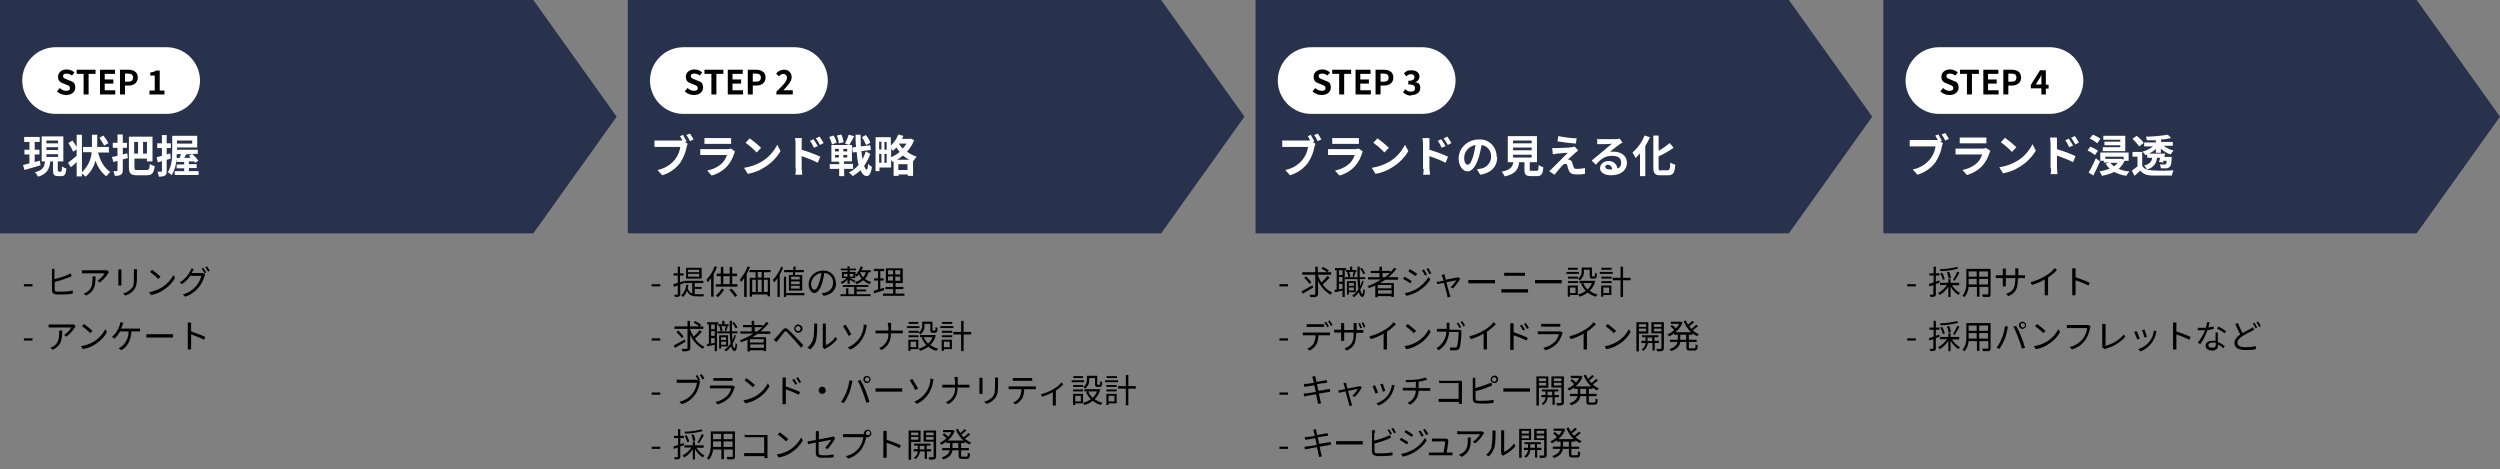 <?xml version="1.0" encoding="UTF-8"?>
<svg id="_レイヤー_1" data-name=" レイヤー 1" xmlns="http://www.w3.org/2000/svg" version="1.1" viewBox="0 0 900 169">
  <rect x="0" y="0" width="900" height="169" fill="#808080" stroke="none"/>
  <defs>
    <style>
      .cls-1 {
        fill: none;
        stroke: #a0a0a0;
        stroke-dasharray: 0 0 0 0 0 0 0 3;
      }

      .cls-2 {
        fill: #000;
      }

      .cls-2, .cls-3, .cls-4 {
        stroke-width: 0px;
      }

      .cls-3 {
        fill: #28324d;
      }

      .cls-4 {
        fill: #fff;
      }
    </style>
  </defs>
  <g id="img_フロー" data-name="img フロー">
    <g id="Group">
      <g id="Text">
        <path id="_パス_467" data-name=" パス 467" class="cls-2" d="M460.6,103.1h3.1v-.8h-3.1v.8ZM460.6,122.6h3.1v-.8h-3.1v.8ZM460.6,142.1h3.1v-.8h-3.1v.8ZM460.6,161.6h3.1v-.8h-3.1v.8Z"/>
        <path id="_パス_466" data-name=" パス 466" class="cls-2" d="M472.5,102.7c-1.5.8-3,1.7-4,2.2l.5.8c1.1-.6,2.5-1.4,3.8-2.2l-.3-.8ZM472.1,101.7c-.5-.8-1.2-1.5-1.9-2.2l-.7.5c.7.7,1.4,1.4,1.9,2.2l.7-.5ZM475.6,96.6c.8.4,1.5.9,2.2,1.4l.6-.6c-.7-.5-1.4-1-2.2-1.3l-.5.6h-.1ZM477.9,99.3c-.7.9-1.4,1.7-2.2,2.4-.5-.9-1-1.8-1.3-2.8h4.8v-.9h-4.8v-2h-.9v2h-4.7v.9h4.7v6.9c0,.2,0,.3-.3.3h-1.8c.1.3.3.6.3.9.7,0,1.5,0,2.2-.2.4-.2.6-.4.6-1.1v-4.7c.9,2.2,2.5,3.9,4.5,5.1.2-.3.4-.6.6-.8-1.4-.6-2.6-1.6-3.4-2.9.9-.8,1.7-1.6,2.5-2.5l-.8-.5h0ZM491.5,98.4c-.3-.7-.8-1.4-1.3-2l-.6.3c.5.6.9,1.3,1.2,2l.6-.3h0ZM483.3,99h-1.3v-1.7h1.3v1.7ZM482,104.1v-1.9h1.3v1.7l-1.3.3h0ZM483.3,101.4h-1.3v-1.7h1.3v1.7ZM484.6,97.3v.6h3.7v-.7h-1.5v-1.2h-.8v1.2h-1.4v-.7h-4v.8h.6v7h-.8l.2.9c.8-.2,1.7-.4,2.7-.6v2.3h.8v-9.6h.6-.1ZM487.4,99.7c.2-.4.4-1.1.6-1.7l-.7-.2c-.1.6-.2,1.1-.4,1.7l.6.2h-.1ZM487.4,101.9v1h-1.8v-1h1.8ZM485.6,104.6v-1.1h1.8v1.1h-1.8ZM488.1,105.3v-4.1h-3.2v4.8h.7v-.8h2.5ZM485,98.1c.2.5.3,1.1.4,1.7l.7-.2c0-.6-.2-1.1-.4-1.7h-.6v.2h-.1ZM490.4,101.1c-.2.7-.4,1.3-.7,1.9,0-.7-.1-1.6-.2-2.5h2v-.7h-2v-3.8h-.8v3.8h-4.5v.7h4.5c0,1.2.2,2.5.3,3.7-.6.9-1.3,1.6-2.2,2.2.2.2.4.4.6.6.7-.5,1.3-1.1,1.8-1.8.3,1.1.7,1.7,1.2,1.7s.8-.5,1-2.4c-.2,0-.4-.3-.6-.5,0,1.1-.2,1.8-.4,1.8-.3,0-.5-.6-.7-1.6.6-.9,1-2,1.2-3l-.8-.2h.3ZM497.7,99.8v-1.5h2.7c-.6.6-1.2,1.1-1.8,1.5h-.9ZM500.9,103.8h-4.9v-1.2h4.9v1.2ZM496.1,105.7v-1.2h4.9v1.2h-4.9ZM503.3,100.6v-.8h-3.5c1.1-.9,2.1-1.9,2.9-3l-.8-.4c-.4.6-.9,1.1-1.4,1.6v-.5h-3v-1.5h-.9v1.5h-3.1v.8h3.1v1.5h-4.1v.8h4.7c-1.5,1-3.2,1.8-4.9,2.4.2.2.4.5.6.7.7-.3,1.5-.6,2.2-.9v4.2h.9v-.4h4.9v.3h.9v-5h-5c.7-.4,1.3-.8,1.9-1.2h4.6,0ZM512.6,97l-.7.3c.4.6.8,1.2,1.1,1.9l.7-.3c-.3-.6-.7-1.3-1.1-1.9h0ZM514.2,96.5l-.7.3c.4.6.8,1.2,1.1,1.9l.7-.3c-.3-.6-.7-1.2-1.1-1.8h0ZM507.5,96.9l-.5.8c.7.4,2,1.3,2.6,1.7l.6-.8c-.5-.4-1.9-1.3-2.6-1.7h-.1ZM505.7,105.5l.6,1c1.4-.3,2.7-.8,4-1.5,1.8-1.1,3.4-2.5,4.6-4.3l-.6-1c-1.1,1.8-2.7,3.4-4.5,4.4-1.3.7-2.6,1.2-4,1.4h-.1ZM505.6,99.6l-.5.8c.9.5,1.8,1,2.6,1.6l.5-.8c-.5-.4-1.9-1.2-2.6-1.6h0ZM520,98.7l-1,.3c0,.2.2.5.3.7,0,.2.2.7.4,1.4-.7,0-1.3.2-1.5.3h-1l.2.9c.3,0,1.3-.3,2.4-.5.5,1.7,1,3.8,1.2,4.4,0,.3,0,.6.2.9l1-.3c0-.2-.2-.6-.3-.8-.2-.5-.7-2.6-1.2-4.4,1.7-.3,3.4-.7,3.6-.7-.6.9-1.3,1.8-2.1,2.5l.9.4c1-1.1,1.9-2.2,2.6-3.5l-.6-.4h-.5c-.4,0-2.4.5-4.1.8-.2-.6-.3-1.2-.4-1.4,0-.3,0-.6-.2-.8h0v.2ZM528.6,100.8v1.2h9.6v-1.2h-9.6ZM541.5,98.2v1.1h7.5v-1.1h-7.5ZM540.5,104.1v1.2h9.6v-1.2h-9.6ZM552.6,100.8v1.2h9.6v-1.2h-9.6ZM568,96.4h-3.5v.7h3.5v-.7ZM568.4,97.9h-4.5v.7h4.5v-.7ZM567.2,103.5v2h-2v-2h2ZM568,102.8h-3.6v4h.8v-.6h2.8v-3.5h0ZM564.5,101.9h3.6v-.7h-3.6v.7ZM564.5,100.3h3.6v-.7h-3.6v.7ZM570.2,97.1h2.1v2.1c0,.9.2,1.1.9,1.1h.8c.6,0,.9-.3.9-1.8-.3,0-.5-.2-.7-.3,0,1.2,0,1.3-.3,1.3h-.6c-.1,0-.2,0-.2-.3v-2.9h-3.7v1.4c0,1-.4,2-1.3,2.6.2.2.5.4.6.6,1-.7,1.6-1.9,1.5-3.1,0,0,0-.7,0-.7ZM573.7,101.1h-5.1v.8h4.5c-.3.9-.9,1.7-1.6,2.3-.7-.7-1.2-1.4-1.5-2.3l-.8.2c.4,1,1,1.9,1.7,2.6-.9.6-1.8,1.1-2.8,1.3.2.2.4.5.5.8,1.1-.3,2.1-.8,3-1.5.8.7,1.8,1.2,2.9,1.5.2-.3.4-.5.6-.8-1-.2-1.9-.7-2.8-1.3,1-1,1.7-2.2,2-3.5l-.6-.2h0ZM580.2,96.4h-3.7v.7h3.7v-.7ZM580.6,97.9h-4.7v.7h4.7v-.7ZM579.3,103.5v2h-2.1v-2h2.1ZM580.1,102.8h-3.7v4h.8v-.6h2.9v-3.5h0ZM576.5,101.9h3.7v-.7h-3.7v.7ZM576.5,100.3h3.7v-.7h-3.7v.7ZM587,100h-2.7v-4h-.9v4h-2.8v.9h2.8v6h.9v-6h2.7v-.9ZM470.4,116.7v1h6.3v-1h-6.4.1ZM469,119.7v1h4.6c0,1-.2,2.1-.7,3-.6.8-1.3,1.5-2.3,1.8l.9.7c1-.5,1.8-1.3,2.4-2.2.5-1,.7-2.2.7-3.3h4.2v-1h-9.8ZM477.4,115.8l-.6.3c.4.5.7,1.1,1,1.7l.6-.3c-.3-.6-.6-1.1-1-1.6h0ZM478.7,115.3l-.6.3c.4.5.7,1.1,1,1.7l.6-.3c-.3-.6-.6-1.1-1-1.6h0ZM489.6,116.3l-.6.2c.3.6.5,1.1.7,1.7l.6-.2c-.2-.6-.4-1.1-.7-1.7ZM490.8,116l-.6.2c.3.5.5,1.1.7,1.7l.6-.2c-.2-.6-.4-1.1-.7-1.7ZM488.4,120.2v-.4h2.4v-1h-2.4v-2.5h-1.1v2.5h-3.4v-2.5h-1.1v2.4h-2.5v1h2.5v3h1.1v-3h3.4v.5c0,3.4-1.1,4.4-3.3,5.2l.8.8c2.7-1.2,3.4-2.9,3.4-6.1h.2ZM493,121.2l.5.9c1.6-.5,3.1-1.1,4.6-2v5.7h1.2v-6.4c1.2-.8,2.3-1.7,3.2-2.7l-.8-.7c-.9,1.1-2,2.1-3.3,2.8-1.6,1-3.4,1.8-5.2,2.2h0l-.2.2h0ZM506.7,116.7l-.7.7c1.1.8,2.1,1.6,3,2.5l.8-.8c-1-.9-2-1.7-3.1-2.5h0ZM505.7,124.7l.6,1c1.7-.3,3.3-.9,4.7-1.9,1.7-1.1,3.1-2.5,4-4.3l-.6-1c-.9,1.8-2.3,3.3-4,4.4-1.5.9-3.1,1.5-4.8,1.7h0ZM525,116.1l-.6.3c.4.5.7,1.1,1,1.7l.6-.3c-.3-.6-.6-1.1-1-1.6h0ZM526.4,115.6l-.6.3c.4.5.7,1.1,1,1.6l.6-.3c-.3-.6-.6-1.1-1-1.6h0ZM521.9,116.2h-1.1v2.2h-3.5v1h3.4c0,1.9-1,3.7-2.4,5.1-.4.3-.8.6-1.2.9l.9.7c2-1.4,3.3-3.2,3.7-6.6h3.4c0,1.3-.2,4.2-.6,5.2,0,.3-.4.4-.7.4h-1.8v1h2.1c.5,0,1.1-.2,1.3-.7.5-1.2.7-4.6.7-5.8v-.6l-.7-.3h-3.6v-2.2h0v-.2h0ZM529,121.2l.5.9c1.6-.5,3.1-1.1,4.6-2v5.7h1.2v-6.4c1.2-.8,2.3-1.7,3.2-2.7l-.8-.7c-.9,1.1-2,2.1-3.3,2.8-1.6,1-3.4,1.8-5.2,2.2h0l-.2.2ZM547.9,116.9l-.7.3c.4.6.8,1.2,1.1,1.8l.7-.3c-.3-.6-.7-1.2-1.1-1.8h0ZM549.3,116.3l-.7.3c.4.6.8,1.2,1.1,1.8l.7-.3c-.3-.6-.7-1.2-1.1-1.8h0ZM543.7,124.6v1.4h1.2v-5.3c1.6.5,3.2,1.2,4.7,1.9l.4-1c-1.7-.8-3.4-1.4-5.1-2v-3.2h-1.2v8.2h0ZM554.8,116.6v1h6.9v-1h-6.9ZM562.5,119.7l-.7-.4h-8.2v1h7.6c-.2,1-.7,1.9-1.4,2.7-1.2,1.1-2.6,1.9-4.2,2.2l.7.9c1.6-.4,3.1-1.3,4.3-2.5.8-1,1.4-2.2,1.8-3.4,0,0,0-.2.2-.4v-.2h0ZM565,121.2l.5.9c1.6-.5,3.1-1.1,4.6-2v5.7h1.2v-6.4c1.2-.8,2.3-1.7,3.2-2.7l-.8-.7c-.9,1.1-2,2.1-3.3,2.8-1.6,1-3.4,1.8-5.3,2.2h0v.2h-.1ZM578.7,116.7l-.7.7c1.1.8,2.1,1.6,3,2.5l.8-.8c-1-.9-2-1.7-3.1-2.5h0ZM577.7,124.7l.6,1c1.7-.3,3.3-.9,4.7-1.9,1.7-1.1,3.1-2.5,4-4.3l-.6-1c-.9,1.8-2.3,3.3-4,4.4-1.5.9-3.1,1.5-4.8,1.8h0ZM592.6,116.7v1h-2.6v-1h2.6ZM590,119.3v-1h2.6v1h-2.6ZM593.4,120v-4h-4.3v10.5h.9v-6.4h3.5-.1ZM593.1,122.8v-1.3h1.7v1.3h-1.7ZM597.2,123.5v-.8h-1.6v-1.3h1.4v-.7h-5.9v.7h1.3v1.3h-1.5v.8h1.5c0,.9-.6,1.8-1.4,2.3.2.2.4.3.6.5.9-.7,1.5-1.7,1.6-2.8h1.7v2.7h.8v-2.7h1.6,0ZM595.4,119.3v-1h2.7v1h-2.7ZM598.1,116.7v1h-2.7v-1h2.7ZM599,116h-4.5v4h3.6v5.3c0,.2,0,.3-.3.3h-1.5c0,.3.2.6.3.9.6,0,1.3,0,1.9-.2.3-.2.5-.4.5-1v-9.3ZM607,122.3h-2.1v-1.8h2.1v1.8ZM609.3,120.5v-.5c.5.4,1.1.8,1.7,1,.2-.3.4-.5.6-.7-.8-.3-1.6-.8-2.2-1.4.7-.5,1.3-1,1.9-1.5l-.7-.5c-.5.6-1.1,1.1-1.7,1.5-.3-.3-.5-.6-.8-.9.6-.5,1.2-1,1.8-1.5l-.7-.5c-.5.5-1,1-1.5,1.4-.3-.5-.6-1-.8-1.5l-.8.2c.6,1.5,1.5,2.9,2.7,4h-5.6c1.1-.9,2-2.1,2.5-3.5l-.6-.3h-3.6v.8h3c-.3.6-.7,1.1-1.1,1.6-.5-.4-.9-.8-1.5-1.2l-.6.5c.5.4,1,.8,1.4,1.3-.7.7-1.5,1.2-2.4,1.6.2.2.4.4.6.7.6-.3,1.2-.6,1.8-1.1v.5h1.3v1.8h-2.8v.8h2.7c-.2,1-.9,1.9-2.9,2.6.2.2.4.4.6.7,2.4-.8,3.1-2,3.3-3.3h2.2v1.9c0,1,.3,1.2,1.3,1.2h1.6c.9,0,1.1-.4,1.2-1.9-.3,0-.6-.2-.8-.4,0,1.3,0,1.5-.5,1.5h-1.4c-.4,0-.5,0-.5-.4v-1.9h2.8v-.8h-2.8v-1.8h1.4-.1ZM472.7,136.5c0,.1.1.6.3,1.3-1.1.2-2.2.3-2.6.4h-1l.2,1.1c.4,0,.6-.1,1-.2.5,0,1.5-.3,2.6-.4.1.7.3,1.6.5,2.4-1.4.2-2.7.4-3.3.5-.3,0-.8,0-1.1.1l.2,1c.3,0,.6-.1,1.1-.2.6-.1,1.9-.3,3.2-.6.2,1.2.4,2.2.5,2.4,0,.4.1.7.2,1.1l1.1-.2c-.1-.3-.2-.7-.3-1.1,0-.3-.3-1.2-.5-2.4,1.2-.2,2.3-.4,3-.5.4,0,.8-.1,1.1-.2l-.2-1c-.3,0-.6.1-1.1.2-.6.1-1.7.3-3,.5-.2-.8-.3-1.7-.5-2.4,1.2-.2,2.2-.4,2.8-.4s.7,0,.9-.1l-.2-1c-.3,0-.6.1-.9.2-.5,0-1.6.3-2.8.5-.1-.7-.2-1.2-.3-1.3,0-.3,0-.6-.1-.8l-1.1.2c0,.3.2.5.2.8h0ZM484.6,137.7l-1,.3c.1.2.2.5.3.7,0,.2.2.7.4,1.4-.7.1-1.3.2-1.5.3-.4,0-.7.1-1,.1l.2.9c.3,0,1.3-.3,2.4-.5.5,1.7,1,3.8,1.2,4.4,0,.3.1.6.2.9l1-.3c0-.2-.2-.6-.3-.8-.2-.5-.7-2.6-1.2-4.4,1.7-.3,3.4-.7,3.6-.7-.6.9-1.3,1.8-2.1,2.5l.9.4c1-1,1.9-2.2,2.6-3.5l-.6-.4c-.1,0-.3.1-.5.1-.4,0-2.4.5-4.1.8-.2-.6-.3-1.2-.4-1.4,0-.3-.1-.6-.2-.8h.1ZM497.8,138.1l-.9.3c.4.8.7,1.7.9,2.6l.9-.3c-.2-.5-.7-2.1-.9-2.6h0ZM502.1,138.8l-1-.3c-.2,1.5-.7,2.9-1.7,4.1-1,1.2-2.4,2.1-3.9,2.6l.8.8c1.5-.6,2.9-1.6,3.9-2.9.8-1.1,1.4-2.3,1.7-3.7,0-.2.1-.3.2-.6h0ZM495,138.7l-.9.3c.4.9.8,1.8,1.1,2.7l.9-.3c-.2-.6-.8-2.2-1.1-2.7h0ZM506,136.7l.2.9c.9,0,2.3,0,3.5-.2v2.2h-4.7v1h4.7c0,1.9-1.2,3.7-3,4.4l.9.7c1.9-1,3.1-2.9,3.1-5h4.2v-1h-4.2v-2.3c.9-.1,1.8-.3,2.4-.5.2,0,.4-.1.7-.2l-.6-.8c-1,.3-2,.6-3.1.7-1.3.2-2.7.2-4,.2h-.1ZM518.1,136.8v1.1h7v5.7h-7.2v1.1h7.3v.7h1.1v-8.3h-8.1v-.3h0ZM537.1,136.6c0-.4.3-.8.8-.8s.8.3.8.8-.3.8-.8.8h0c-.4,0-.8-.3-.8-.8h0ZM536.6,136.6c0,.7.6,1.3,1.4,1.3s1.3-.6,1.3-1.4-.6-1.3-1.3-1.3-1.3.6-1.3,1.3h-.1ZM531.3,136h-1.1v7.6c0,1,.5,1.4,1.4,1.6.6,0,1.3.1,1.9.1,1.4,0,2.8,0,4.2-.3v-1.1c-1.3.3-2.7.4-4.1.4h-1.6c-.6-.1-.8-.3-.8-.9v-2.6c1.7-.4,3.3-.9,4.9-1.6.4-.1.8-.3,1.1-.5l-.4-1c-.3.2-.7.4-1.1.5-1.5.6-3,1.1-4.6,1.5v-3.7h.2,0ZM541.2,139.8v1.2h9.6v-1.2h-9.6ZM556.6,136.2v1h-2.6v-1h2.6ZM554,138.8v-1h2.6v1h-2.6ZM557.4,139.5v-4h-4.3v10.5h.9v-6.4h3.5-.1ZM557.1,142.3v-1.3h1.7v1.3h-1.7ZM561.2,143v-.8h-1.6v-1.3h1.4v-.7h-5.9v.7h1.3v1.3h-1.5v.8h1.5c0,.9-.6,1.8-1.4,2.3.2.2.4.3.6.5.9-.7,1.5-1.7,1.6-2.8h1.7v2.7h.8v-2.7h1.6,0ZM559.4,138.8v-1h2.7v1h-2.7ZM562.1,136.2v1h-2.7v-1h2.7ZM563,135.5h-4.5v4h3.6v5.3c0,.2,0,.3-.3.3h-1.5c0,.3.2.6.3.9.6,0,1.3,0,1.9-.2.3-.2.5-.4.5-1v-9.3ZM571,141.8h-2.1v-1.8h2.1v1.8ZM573.3,140v-.5c.5.4,1.1.8,1.7,1,.2-.3.4-.5.6-.7-.8-.3-1.6-.8-2.2-1.4.7-.5,1.3-1,1.9-1.5l-.7-.5c-.5.6-1.1,1.1-1.7,1.5-.3-.3-.5-.6-.8-.9.6-.5,1.2-1,1.8-1.5l-.7-.5c-.5.5-1,1-1.5,1.4-.3-.5-.6-1-.8-1.5l-.8.2c.6,1.5,1.5,2.9,2.7,4h-5.6c1.1-.9,2-2.1,2.5-3.5l-.6-.3h-3.6v.8h3c-.3.6-.7,1.1-1.1,1.6-.5-.4-.9-.8-1.5-1.2l-.6.5c.5.4,1,.8,1.4,1.3-.7.7-1.5,1.2-2.4,1.6.2.2.4.4.6.7.6-.3,1.2-.6,1.8-1.1v.5h1.3v1.8h-2.8v.8h2.7c-.2,1-.9,1.9-2.9,2.6.2.2.4.4.6.7,2.4-.8,3.1-2,3.3-3.3h2.2v1.9c0,1,.3,1.2,1.3,1.2h1.6c.9,0,1.1-.4,1.2-1.9-.3,0-.6-.2-.8-.4,0,1.3,0,1.5-.5,1.5h-1.4c-.4,0-.5,0-.5-.4v-1.9h2.8v-.8h-2.8v-1.8h1.4-.1Z"/>
      </g>
      <g id="Arrow">
        <polygon class="cls-3" points="644 0 452 0 452 84 644 84 674 42 644 0"/>
        <g id="inner">
          <path id="_パス_465" data-name=" パス 465" class="cls-4" d="M472.1,48.5l-1.3.5c.3.5.6,1,.9,1.6h-10.1v2.3h9.3c-.2,1.6-.9,3.2-1.9,4.5-1.6,2-3.8,3.3-6.3,3.8l1.7,1.9c2.6-.8,4.8-2.3,6.4-4.4,1.2-1.8,2-3.7,2.4-5.8,0-.4.2-.7.4-1.1l-1-.7.6-.2c-.4-.7-.8-1.4-1.2-2.1v-.2h.1ZM474.4,48.1l-1.3.5c.5.7.9,1.4,1.3,2.2l1.3-.6c-.3-.6-.9-1.5-1.3-2.1ZM479.6,49.7v2.1h9.6v-2.1h-9.6ZM490.5,54.4l-1.4-.9c-.4,0-.8.2-1.2.2h-9.8v2.1h9.6c-.3,1-.9,2-1.6,2.8-1.5,1.5-3.5,2.4-5.5,2.8l1.6,1.8c2.2-.6,4.2-1.8,5.7-3.5,1.1-1.3,1.9-2.8,2.4-4.4,0-.2.2-.5.3-.7h-.1v-.2ZM495.9,49.8l-1.5,1.6c1.4,1,2.8,2.2,4,3.5l1.6-1.7c-1.3-1.2-2.7-2.4-4.1-3.4h0ZM493.9,60.5l1.3,2.1c2.1-.4,4.1-1.1,5.9-2.3,2.4-1.4,4.5-3.5,5.9-5.9l-1.2-2.3c-1.3,2.6-3.3,4.8-5.8,6.2-1.9,1.1-4,1.8-6.1,2.1h0ZM518.9,50.1l-1.3.6c.6.8,1,1.6,1.4,2.5l1.4-.6c-.4-.7-1-1.7-1.5-2.4h0ZM521,49.2l-1.3.6c.6.8,1.1,1.6,1.5,2.4l1.3-.7c-.4-.8-1-1.6-1.5-2.4h0ZM512.5,60.7c0,.7,0,1.5-.2,2.2h2.5c0-.7-.2-1.8-.2-2.2v-4.5c2,.7,3.9,1.4,5.8,2.4l.9-2.2c-2.2-1-4.4-1.8-6.7-2.5v-4.2h-2.5c0,.6.2,1.3.2,1.9v9.2h.2ZM538.8,56.4c0-3.4-2.6-6.2-5.9-6.2h-.5c-3.9,0-7.2,2.9-7.3,6.8,0,2.7,1.5,4.7,3.2,4.7s3.1-2,4.1-5.2c.4-1.4.7-2.9,1-4.3,2.1.3,3.5,2.2,3.4,4.2,0,2.1-1.5,3.9-3.6,4.3-.5,0-1,.2-1.5.3l1.2,1.9c4-.6,6.1-3,6.1-6.4h-.2ZM527.1,56.8c0-2.3,1.8-4.2,4.1-4.6-.2,1.3-.5,2.6-.8,3.9-.7,2.2-1.3,3.2-2,3.2s-1.3-.8-1.3-2.4h0ZM544.7,55.7h6.7v1h-6.7v-1ZM544.7,53.1h6.7v1h-6.7v-1ZM544.7,50.6h6.7v1h-6.7v-1ZM551.4,61.5c-.6,0-.7,0-.7-.6v-2.5h2.6v-9.4h-10.5v9.4h2c-.3,1.7-1,2.8-4.2,3.4.4.5.8,1.1,1.1,1.7,4-.9,4.9-2.6,5.2-5.1h1.9v2.6c0,1.8.4,2.4,2.4,2.4h2.1c1.6,0,2.1-.7,2.3-3.2-.6-.2-1.2-.4-1.7-.8,0,1.9-.2,2.1-.7,2.1h-1.8,0ZM561,49l-.3,1.9c1.9.3,4.9.7,6.6.8l.3-1.9c-1.7,0-4.7-.4-6.5-.8h0ZM568.1,54.1l-1.2-1.3c-.3,0-.6,0-.9.2-1.3.2-5,.3-5.7.3h-1.5l.2,2.2c.3,0,.8,0,1.4-.2.9,0,2.8-.3,4-.3-1.5,1.5-4.7,4.8-5.6,5.6-.4.4-.8.8-1.1,1l1.9,1.3c1.1-1.4,2.3-2.7,2.8-3.3.3-.3.6-.6,1.1-.6s.7.2.8.8c0,.4.3,1.2.5,1.6.4,1,1.2,1.4,2.7,1.4s2.1,0,3.1-.2v-2.1c-.9.2-2,.3-3,.3s-1-.3-1.1-.7-.3-1-.5-1.5c0-.5-.5-.9-1-1.1h-.6c.4-.4,1.9-1.8,2.6-2.4.3-.2.6-.5,1-.8h0v-.2ZM577.8,60.1c0-.4.4-.8,1-.8.9,0,1.5.7,1.6,1.7h-.9c-1,0-1.6-.4-1.6-1h0ZM575,49.8v2.1h1.4c.8,0,3.1,0,3.9-.2-.8.7-2.4,2-3.3,2.8-.9.8-2.9,2.4-4,3.3l1.5,1.5c1.7-2,3.3-3.2,5.8-3.2s3.3,1,3.3,2.4-.5,1.8-1.3,2.2c-.2-1.7-1.7-2.9-3.4-2.7-1.5,0-2.8,1-2.9,2.5h0c0,1.6,1.7,2.6,3.9,2.6,3.9,0,5.8-2,5.8-4.5s-2.1-4-4.8-4-1,0-1.5.2c1-.8,2.7-2.2,3.6-2.8.4-.3.8-.5,1.1-.7l-1-1.4c-.4,0-.8.2-1.2.2h-6.7l-.2-.3h0ZM592.1,48.7c-1,2.4-2.4,4.5-4.4,6.2.4.6.8,1.3,1.1,2,.6-.5,1.1-1.1,1.6-1.7v8.2h1.9v-10.8c.6-1,1.2-2.1,1.7-3.2l-1.9-.6h0ZM598,61.4c-.8,0-.9-.2-.9-1.1v-4c1.9-.9,3.7-1.9,5.4-3.1l-1.4-1.7c-1.3,1.1-2.6,2-4,2.8v-5.5h-1.9v11.4c0,2.3.6,2.9,2.6,2.9h2.7c1.9,0,2.4-1,2.6-3.8-.6-.2-1.2-.4-1.8-.8,0,2.3-.3,2.8-1,2.8h-2.4.1Z"/>
          <g id="Step">
            <path id="_長方形_2286" data-name=" 長方形 2286" class="cls-4" d="M472,17h40c6.6,0,12,5.4,12,12h0c0,6.6-5.4,12-12,12h-40c-6.6,0-12-5.4-12-12h0c0-6.6,5.4-12,12-12Z"/>
            <path id="_パス_464" data-name=" パス 464" class="cls-2" d="M475.8,34.2c2.1,0,3.3-1.2,3.3-2.7s-.7-2.1-1.8-2.4l-1.2-.5c-.8-.3-1.4-.5-1.4-1.2s.5-.9,1.3-.9,1.4.3,1.9.7l.9-1.1c-.7-.7-1.7-1.1-2.8-1.1-1.8,0-3.1,1.1-3.1,2.6s.8,2.1,1.8,2.4l1.2.5c.8.3,1.3.5,1.3,1.2s-.5,1-1.4,1-1.6-.4-2.3-1l-1,1.2c.9.8,2,1.3,3.2,1.3h.1ZM482.1,34h1.8v-7.4h2.5v-1.5h-6.8v1.5h2.5v7.4ZM487.9,34h5.6v-1.5h-3.8v-2.4h3.1v-1.5h-3.1v-2h3.7v-1.5h-5.4v8.9h-.1ZM495.2,34h1.8v-3.2h1.2c1.9,0,3.4-.9,3.4-2.9s-1.5-2.8-3.5-2.8h-2.9v8.9ZM497,29.4v-2.9h1c1.2,0,1.9.3,1.9,1.4s-.6,1.5-1.8,1.5h-1.1ZM508.2,34.2c1.7,0,3.1-.9,3.1-2.5s-.7-1.9-1.8-2.1h0c.9-.3,1.5-1.1,1.5-2,0-1.5-1.2-2.3-2.9-2.3s-1.9.4-2.7,1.1l.9,1.1c.4-.5,1-.8,1.7-.8s1.2.4,1.2,1.1-.5,1.3-2.2,1.3v1.3c1.9,0,2.4.5,2.4,1.4s-.6,1.2-1.5,1.2-1.5-.4-2-.9l-.8,1.1c.8.8,1.8,1.3,3,1.2v-.2h0Z"/>
          </g>
        </g>
      </g>
    </g>
    <g id="Group-2">
      <g id="Text-2">
        <path id="_パス_463" data-name=" パス 463" class="cls-2" d="M234.6,103.1h3.1v-.8h-3.1v.8ZM234.6,122.6h3.1v-.8h-3.1v.8ZM234.6,142.1h3.1v-.8h-3.1v.8ZM234.6,161.6h3.1v-.8h-3.1v.8Z"/>
        <path id="_パス_462" data-name=" パス 462" class="cls-2" d="M251.7,98h-4v-.9h4v.9ZM251.7,99.6h-4v-1h4v1ZM252.6,96.4h-5.6v3.9h5.6v-3.9ZM246,101.2l-1.2.4v-2.4h1.3v-.8h-1.3v-2.4h-.8v2.4h-1.5v.8h1.5v2.6c-.6.2-1.2.4-1.6.5l.2.9c.4,0,.9-.3,1.4-.4v3.1c0,.1,0,.2-.2.2h-1.1c.1.3.2.5.3.8.5,0,1,0,1.5-.2.3,0,.4-.4.4-.9v-3.4c.4-.2.9-.3,1.3-.4v-.8h-.2,0ZM250.1,104h2.5v-.7h-2.5v-1.4h3.1v-.8h-6.9v.8h2.9v3.8c-.8-.3-1.4-1-1.6-1.9,0-.4.2-.8.2-1.3h-.8c0,1.4-.7,2.8-1.8,3.9.2.2.5.3.7.5.7-.6,1.1-1.4,1.4-2.2.8,1.7,2,2,3.8,2h2.1c0-.3.1-.5.3-.8h-3.4v-1.9h0ZM257.2,96c-.6,1.8-1.6,3.4-2.9,4.7.2.3.4.6.5.9.4-.5.8-.9,1.2-1.5v6.7h.9v-8.1c.5-.8.9-1.7,1.2-2.6l-.8-.3v.2h-.1ZM259.8,103.9c-.5,1-1.3,1.8-2.1,2.5.3.2.5.3.7.6.9-.8,1.7-1.7,2.3-2.8,0,0-.9-.3-.9-.3ZM262.5,104.3c.8.8,1.5,1.7,2.1,2.6l.8-.5c-.6-.9-1.3-1.8-2.1-2.5l-.7.4h0ZM260.4,99.4h2.3v2.9h-2.3v-2.9ZM263.6,102.3v-2.9h1.7v-.9h-1.7v-2.4h-.9v2.4h-2.3v-2.4h-.9v2.4h-1.5v.9h1.5v2.9h-1.8v.9h7.8v-.9h-1.9ZM269.1,96c-.6,1.7-1.6,3.3-2.8,4.7.2.3.3.5.5.8.4-.4.8-.9,1.1-1.4v6.8h.9v-8.2c.4-.8.8-1.6,1.2-2.5l-.8-.3h-.1ZM274.2,99.9h-1.4v-2h1.4v2ZM276.4,105.1h-1.4v-4.4h1.4v4.4ZM270.8,100.7h1.3v4.4h-1.3v-4.4ZM274.2,100.7v4.4h-1.4v-4.4h1.4ZM277.4,98v-.8h-7.6v.8h2.2v2h-2.1v6.8h.8v-.8h5.6v.7h.9v-6.7h-2.2v-2h2.4ZM287.9,100.6h-3.1v-1h3.1v1ZM287.9,102.3h-3.1v-1h3.1v1ZM287.9,103.9h-3.1v-1h3.1v1ZM284,99v5.6h4.8v-5.6h-2.6c0-.3,0-.6.1-1h3.1v-.8h-3c0-.4,0-.8.1-1.2h-.9v1.2h-3.3v.8h3.2c0,.4,0,.7-.1,1h-1.4ZM281.2,96c-.6,1.8-1.7,3.4-3,4.8.2.3.4.6.5.9.4-.5.8-1,1.2-1.5v6.7h.8v-8c.5-.8.9-1.7,1.2-2.6l-.8-.3h0ZM289.5,105.5h-6.5v-5.9h-.8v7.3h.8v-.6h6.6v-.8h-.1ZM300.9,101.8c0-2.4-1.9-4.4-4.3-4.4h-.3c-2.8,0-5.1,2.1-5.2,4.9,0,2,1.1,3.2,2.1,3.2s2.1-1.3,2.8-3.7c.3-1.1.6-2.3.7-3.5,1.8,0,3.3,1.6,3.2,3.5h0c0,1.8-1.3,3.3-3,3.6-.3,0-.7,0-1,.2l.6.9c2.8-.4,4.5-2,4.5-4.6h-.1ZM292,102.2c.1-2,1.7-3.7,3.7-3.9-.1,1.1-.4,2.2-.7,3.2-.6,2-1.2,2.8-1.8,2.8s-1.2-.7-1.2-2.2h0ZM303.8,98.6h1.3v1h-1.3v-1ZM307.2,98.6v1h-1.3v-1h1.3ZM311.7,98c-.2.7-.5,1.3-1,1.8-.5-.5-.8-1.1-1.1-1.8h2.1ZM305.1,102.2h.8v-1.5c.6.3,1.4.8,1.7,1l.4-.6c-.3-.2-1.6-.8-2.1-1h2v-1.1c.2.2.4.4.6.6.3-.3.5-.6.7-.9.3.6.6,1.1,1,1.6-.7.6-1.5,1-2.4,1.3.2.2.4.4.5.7.9-.3,1.7-.8,2.5-1.4.7.6,1.4,1.1,2.3,1.4.1-.3.3-.5.5-.7-.8-.3-1.6-.7-2.2-1.2.6-.7,1-1.5,1.3-2.4h.8v-.7h-3.3c.2-.4.3-.8.4-1.2l-.8-.2c-.3,1.1-.9,2.2-1.8,3v-1h-2.1v-.6h2.3v-.6h-2.3v-.8h-.8v.8h-2.4v.6h2.4v.6h-2v2.2h1.7c-.6.6-1.4,1.1-2.2,1.5.2.2.4.4.5.6.8-.4,1.4-.9,2-1.5,0,0,0,1.5,0,1.5ZM308.4,104.9h3.4v-.7h-3.4v-.9h4.2v-.7h-9.2v.7h4.1v2.6h-2.1v-2.1h-.8v2.1h-2v.7h10.8v-.7h-5v-1ZM318.2,103.6l-1.3.4v-3h1.2v-.8h-1.2v-2.6h1.4v-.8h-3.7v.8h1.5v2.6h-1.4v.8h1.4v3.2c-.6.2-1.2.4-1.6.5l.2.9c1.1-.3,2.4-.8,3.7-1.2l-.2-.8ZM319.7,99.5h1.8v1.5h-1.8v-1.5ZM319.7,97.3h1.8v1.5h-1.8v-1.5ZM324.1,98.8h-1.8v-1.5h1.8v1.5ZM324.1,101.1h-1.8v-1.5h1.8v1.5ZM322.4,105.7v-1.6h2.8v-.8h-2.8v-1.4h2.6v-5.3h-6.1v5.3h2.6v1.4h-2.7v.8h2.7v1.6h-3.6v.8h7.7v-.8h-3.2ZM246.5,122.2c-1.5.8-3,1.7-4,2.2l.5.8c1.1-.6,2.5-1.4,3.8-2.2l-.3-.8ZM246.1,121.2c-.5-.8-1.2-1.5-1.9-2.2l-.7.5c.7.7,1.4,1.4,1.9,2.2l.7-.5ZM249.6,116.1c.8.4,1.5.9,2.2,1.4l.6-.6c-.7-.5-1.4-1-2.2-1.3l-.5.6h-.1ZM251.9,118.8c-.7.9-1.4,1.7-2.2,2.4-.5-.9-1-1.8-1.3-2.8h4.8v-.9h-4.8v-2h-.9v2h-4.7v.9h4.7v6.9c0,.2,0,.3-.3.3h-1.8c.1.3.3.6.3.9.7,0,1.5,0,2.2-.2.4-.2.6-.4.6-1.1v-4.7c.9,2.2,2.5,3.9,4.5,5.1.2-.3.4-.6.6-.8-1.4-.6-2.6-1.6-3.4-2.9.9-.8,1.7-1.6,2.5-2.5l-.8-.5h0ZM265.5,117.9c-.3-.7-.8-1.4-1.3-2l-.6.3c.5.6.9,1.3,1.2,2l.6-.3h0ZM257.3,118.5h-1.3v-1.7h1.3v1.7ZM256,123.6v-1.9h1.3v1.7l-1.3.3h0ZM257.3,120.9h-1.3v-1.7h1.3v1.7ZM258.6,116.8v.6h3.7v-.7h-1.5v-1.2h-.8v1.2h-1.4v-.7h-4v.8h.6v7h-.8l.2.9c.8-.2,1.7-.4,2.7-.6v2.3h.8v-9.6h.6-.1ZM261.4,119.2c.2-.4.4-1.1.6-1.7l-.7-.2c-.1.6-.2,1.1-.4,1.7l.6.2h-.1ZM261.4,121.4v1h-1.8v-1h1.8ZM259.6,124.1v-1.1h1.8v1.1h-1.8ZM262.1,124.8v-4.1h-3.2v4.8h.7v-.8h2.5ZM259,117.6c.2.5.3,1.1.4,1.7l.7-.2c0-.6-.2-1.1-.4-1.7h-.6v.2h-.1ZM264.4,120.6c-.2.7-.4,1.3-.7,1.9,0-.7-.1-1.6-.2-2.5h2v-.7h-2v-3.8h-.8v3.8h-4.5v.7h4.5c0,1.2.2,2.5.3,3.7-.6.9-1.3,1.6-2.2,2.2.2.2.4.4.6.6.7-.5,1.3-1.1,1.8-1.8.3,1.1.7,1.7,1.2,1.7s.8-.5,1-2.4c-.2,0-.4-.3-.6-.5,0,1.1-.2,1.8-.4,1.8-.3,0-.5-.6-.7-1.6.6-.9,1-2,1.2-3l-.8-.2h.3ZM271.7,119.3v-1.5h2.7c-.6.6-1.2,1.1-1.8,1.5h-.9ZM274.9,123.3h-4.9v-1.2h4.9v1.2ZM270.1,125.2v-1.2h4.9v1.2h-4.9ZM277.3,120.1v-.8h-3.5c1.1-.9,2.1-1.9,2.9-3l-.8-.4c-.4.6-.9,1.1-1.4,1.6v-.5h-3v-1.5h-.9v1.5h-3.1v.8h3.1v1.5h-4.1v.8h4.7c-1.5,1-3.2,1.8-4.9,2.4.2.2.4.5.6.7.7-.3,1.5-.6,2.2-.9v4.2h.9v-.4h4.9v.3h.9v-5h-5c.7-.4,1.3-.8,1.9-1.2h4.6,0ZM286.4,118.3c0-.5.4-.9.9-.9s.9.4.9.9-.4.9-.9.9-.9-.4-.9-.9h0ZM285.9,118.3c0,.8.7,1.5,1.5,1.5s1.5-.7,1.5-1.5-.7-1.4-1.5-1.5c-.8,0-1.5.7-1.5,1.5s0,0,0,0h0ZM278.6,122.3l.9.9c.2-.3.4-.6.7-.9.6-.7,1.5-2,2.1-2.7.4-.5.6-.5,1.1,0s1.6,1.7,2.3,2.5c.8.9,1.8,2.1,2.7,3.1l.8-.9c-.9-1-2.1-2.3-2.9-3.1-.7-.8-1.7-1.8-2.5-2.5-.8-.8-1.4-.6-2,0-.8.9-1.8,2.2-2.4,2.8-.3.3-.5.5-.9.8h0ZM296.3,125.2l.6.5c.1,0,.3-.2.4-.3,1.6-.8,3-1.9,4.1-3.3l-.6-.8c-.9,1.3-2.1,2.3-3.5,3v-7.8h-1.1v8.8h.1ZM290.8,125.2l.9.6c1-.9,1.8-2,2.1-3.3.3-1.7.4-3.4.4-5.1v-.9h-1.1v.9c0,1.6,0,3.2-.4,4.8-.4,1.2-1.1,2.2-2.1,3h.2ZM305.2,125.1l.9.8c1.7-.8,3.2-2.1,4.2-3.7.8-1.3,1.4-2.8,1.6-4.3,0-.2.1-.6.2-.9l-1.2-.2v1c-.2,1.4-.7,2.7-1.5,3.9-1,1.5-2.5,2.7-4.2,3.4h0ZM304.4,116.9l-.9.5c.7,1.1,1.4,2.3,2,3.5l1-.5c-.4-.8-1.5-2.6-2-3.4h-.1ZM319.8,117.4v1.6h-4.6v1h4.6c.2,2.3-1.1,4.4-3.3,5.3l.9.7c2.2-1.2,3.5-3.5,3.3-6h4.3v-1h-4.2v-2.8h-1.2c0,.4.1.8.1,1.2h.1ZM330.6,115.9h-3.5v.7h3.5v-.7ZM331,117.4h-4.5v.7h4.5v-.7ZM329.8,123v2h-2v-2h2ZM330.6,122.3h-3.6v4h.8v-.6h2.8v-3.5h0ZM327.1,121.4h3.6v-.7h-3.6v.7ZM327.1,119.8h3.6v-.7h-3.6v.7ZM332.8,116.6h2.1v2.1c0,.9.2,1.1.9,1.1h.8c.6,0,.9-.3.9-1.8-.3,0-.5-.2-.7-.3,0,1.2,0,1.3-.3,1.3h-.6c-.1,0-.2,0-.2-.3v-2.9h-3.7v1.4c0,1-.4,2-1.3,2.6.2.2.5.4.6.6,1-.7,1.6-1.9,1.5-3.1v-.7h0ZM336.3,120.6h-5.1v.8h4.5c-.3.9-.9,1.7-1.6,2.3-.7-.7-1.2-1.4-1.5-2.3l-.8.2c.4,1,1,1.9,1.7,2.6-.9.6-1.8,1.1-2.8,1.3.2.2.4.5.5.8,1.1-.3,2.1-.8,3-1.5.8.7,1.8,1.2,2.9,1.5.2-.3.4-.5.6-.8-1-.2-1.9-.7-2.8-1.3,1-1,1.7-2.2,2-3.5l-.6-.2h0ZM342.8,115.9h-3.7v.7h3.7v-.7ZM343.2,117.4h-4.7v.7h4.7v-.7ZM341.9,123v2h-2.1v-2h2.1ZM342.7,122.3h-3.7v4h.8v-.6h2.9v-3.5h0ZM339.1,121.4h3.7v-.7h-3.7v.7ZM339.1,119.8h3.7v-.7h-3.7v.7ZM349.6,119.5h-2.7v-4h-.9v4h-2.8v.9h2.8v6h.9v-6h2.7v-.9ZM251.1,135l-.7.3c.3.5.6.9.9,1.4h-7.7v1.1h7.3c-.2,1.4-.7,2.7-1.6,3.9-1.2,1.5-2.8,2.5-4.7,2.9l.8.9c1.9-.5,3.5-1.7,4.7-3.2.9-1.3,1.5-2.8,1.8-4.4,0-.2,0-.4.2-.6l-.6-.4.5-.2c-.2-.5-.7-1.2-.9-1.6h0ZM252.6,134.7l-.7.3c.4.5.7,1,1,1.6l.7-.3c-.3-.5-.6-1.1-1-1.6ZM256.8,136.1v1h6.9v-1h-6.9ZM264.5,139.2l-.7-.4c-.2,0-.4.1-.7,0h-7.5v1h7.6c-.2,1-.7,1.9-1.4,2.7-1.2,1.1-2.6,1.9-4.2,2.2l.7.9c1.6-.4,3.1-1.3,4.3-2.5.8-1,1.4-2.2,1.8-3.4,0-.1,0-.2.2-.4h0ZM268.7,136.2l-.7.7c1.1.8,2.1,1.6,3,2.5l.8-.8c-1-.9-2-1.7-3.1-2.5h0ZM267.7,144.2l.6,1c1.7-.3,3.3-.9,4.7-1.9,1.7-1.1,3.1-2.5,4-4.3l-.6-1c-.9,1.8-2.3,3.3-4,4.4-1.5.9-3.1,1.5-4.8,1.7h0ZM285.9,136.4l-.7.3c.4.6.8,1.2,1.1,1.8l.7-.3c-.3-.6-.7-1.2-1.1-1.8h0ZM287.3,135.8l-.7.3c.4.6.8,1.2,1.1,1.8l.7-.3c-.3-.6-.7-1.2-1.1-1.8h0ZM281.7,144.1v1.4h1.2v-5.3c1.6.5,3.2,1.2,4.7,1.9l.4-1c-1.7-.8-3.4-1.4-5.1-2v-3.2h-1.2c0,.4.1.8,0,1.2v7h0ZM296,139.2c-.7,0-1.3.6-1.3,1.3s.6,1.3,1.3,1.3,1.3-.6,1.3-1.3h0c0-.7-.6-1.3-1.3-1.3h0ZM311.4,136.6c0-.4.4-.8.8-.8s.8.4.8.8-.4.8-.8.8h0c-.4,0-.8-.4-.8-.8ZM310.8,136.6c0,.7.6,1.3,1.3,1.3s1.3-.6,1.3-1.3-.6-1.3-1.3-1.3-1.3.6-1.3,1.3ZM304.6,141.4c-.5,1.2-1.1,2.3-1.8,3.3l1,.4c.7-1,1.3-2.1,1.8-3.3s.8-2.5,1.1-3.8c0-.3.1-.6.2-.9l-1.1-.2c-.2,1.5-.6,3-1.2,4.5h0ZM310.5,140.9c.5,1.3,1,2.7,1.4,4.1l1.1-.3c-.3-1.1-.9-2.9-1.4-4.1-.5-1.3-1.1-2.6-1.8-3.8l-1,.3c.7,1.2,1.2,2.5,1.7,3.8h0ZM315.2,139.8v1.2h9.6v-1.2h-9.6ZM329.2,144.6l.9.8c1.7-.8,3.2-2.1,4.2-3.7.8-1.3,1.4-2.8,1.6-4.3,0-.2.1-.6.2-.9l-1.2-.2v1c-.2,1.4-.7,2.7-1.5,3.9-1,1.5-2.5,2.7-4.2,3.4h0ZM328.4,136.4l-.9.5c.7,1.1,1.4,2.3,2,3.5l1-.5c-.4-.8-1.5-2.6-2-3.4h-.1ZM343.8,136.9v1.6h-4.6v1h4.6c.2,2.3-1.1,4.4-3.3,5.3l.9.7c2.2-1.2,3.5-3.5,3.3-6h4.3v-1h-4.2v-2.8h-1.2c0,.4.1.8.1,1.2h.1ZM359.3,135.9h-1.1v2.9c0,2.3-.1,3.2-1,4.2-.8.8-1.8,1.4-2.9,1.6l.8.8c1.1-.3,2.1-.9,2.9-1.8.9-1,1.3-2,1.3-4.9v-2.9h0ZM353.7,136h-1.1v5.8h1.1v-5.8h0ZM364.6,136.1v1h7v-1h-7.1.1ZM363.1,139.1v1h4.6c0,1-.2,2.1-.7,3-.6.8-1.3,1.5-2.3,1.8l.9.7c1-.5,1.8-1.3,2.4-2.2.5-1,.7-2.1.7-3.3h4.2v-1h-9.8ZM374.7,141.9l.5.9c1.3-.4,2.6-.9,3.8-1.6v4.8h1.1v-5.4c1-.6,1.9-1.4,2.7-2.2l-.7-.7c-.8,1-1.8,1.8-2.9,2.4-1.3.8-2.8,1.4-4.3,1.8h-.2ZM389.9,135.4h-3.5v.7h3.5v-.7ZM390.3,136.9h-4.5v.7h4.5v-.7ZM389.1,142.5v2h-2v-2h2ZM389.9,141.8h-3.6v4h.8v-.6h2.8v-3.5h0ZM386.3,140.9h3.6v-.7h-3.6v.7ZM386.3,139.3h3.6v-.7h-3.6v.7ZM392.1,136.1h2.1v2.1c0,.9.2,1.1.9,1.1h.8c.6,0,.9-.3.9-1.8-.3,0-.5-.2-.7-.3,0,1.2,0,1.3-.3,1.3h-.6c-.1,0-.2-.1-.2-.3v-2.9h-3.7v1.4c0,1-.4,2-1.3,2.6.2.2.5.4.6.6,1-.7,1.6-1.9,1.5-3.1v-.7h0ZM395.5,140.1h-5.1v.8h4.5c-.3.9-.9,1.7-1.6,2.3-.7-.7-1.2-1.4-1.5-2.3l-.8.2c.4,1,1,1.9,1.7,2.6-.9.6-1.8,1.1-2.8,1.3.2.2.4.5.5.8,1.1-.3,2.1-.8,3-1.5.8.7,1.8,1.2,2.9,1.5.2-.3.4-.5.6-.8-1-.2-1.9-.7-2.8-1.3,1-1,1.7-2.2,2-3.5l-.6-.2h0ZM402.1,135.4h-3.7v.7h3.7v-.7ZM402.5,136.9h-4.7v.7h4.7v-.7ZM401.2,142.5v2h-2.1v-2h2.1ZM402,141.8h-3.7v4h.8v-.6h2.9v-3.5h0ZM398.3,140.9h3.7v-.7h-3.7v.7ZM398.3,139.3h3.7v-.7h-3.7v.7ZM408.9,139h-2.7v-4h-.9v4h-2.8v.9h2.8v6h.9v-6h2.7v-.9ZM252.4,154.6c-2,.5-4,.8-6,.8.1.2.2.5.2.7,2.2,0,4.3-.4,6.4-.9l-.6-.7h0ZM251.7,159.5c.6-.9,1.2-1.9,1.7-2.9l-.8-.3c-.4,1-.9,2-1.5,3l.7.3h0ZM250.3,158.6c0-.8-.3-1.5-.6-2.2h-.8c.3.9.5,1.6.6,2.4l.8-.2ZM248.1,158.9c-.2-.8-.5-1.5-.9-2.2l-.7.2c.4.7.7,1.5.9,2.3l.8-.2h-.1ZM246.2,160.3v-.8c-.5.1-.9.3-1.3.4v-2.2h1.3v-.8h-1.3v-2.4h-.8v2.4h-1.5v.8h1.5v2.5c-.6.2-1.2.4-1.7.5l.2.9,1.4-.5v3.3c0,.1,0,.2-.2.2h-1.1c.1.3.2.5.3.8.5,0,1,0,1.5-.2.3-.1.4-.4.4-.9v-3.6l1.3-.4h0ZM253.3,161.1v-.8h-3.1v-1.3h-.8v1.3h-3v.8h2.5c-.8,1.2-1.9,2.2-3.2,2.9.2.2.4.4.6.7,1.3-.7,2.3-1.8,3.1-3v3.7h.8v-3.7c.7,1.2,1.7,2.2,2.8,3,.2-.3.4-.5.6-.7-1.2-.7-2.2-1.7-2.9-2.8h2.6,0ZM260.5,160.9v-2h3.2v2h-3.2ZM256.7,160.9v-2h2.9v2h-2.9ZM259.6,156.2v1.9h-2.9v-1.9h2.9ZM263.7,158.1h-3.2v-1.9h3.2v1.9ZM264.6,155.3h-8.7v4.3c0,1.7-.1,3.8-1.4,5.3.3.2.5.4.7.6.9-1.1,1.4-2.4,1.5-3.7h3v3.5h.9v-3.5h3.2v2.4c0,.2,0,.3-.3.3h-1.9c.1.3.2.6.3.9.7,0,1.5,0,2.2-.1.4-.2.5-.4.5-1v-8.9h0ZM268.1,156.3v1.1h7v5.7h-7.2v1.1h7.3v.7h1.1v-8.3h-8.1v-.3h0ZM280.7,155.7l-.7.7c1.1.8,2.1,1.6,3,2.5l.8-.8c-1-.9-2-1.7-3.1-2.5h0ZM279.7,163.7l.6,1c1.7-.3,3.3-.9,4.7-1.9,1.7-1.1,3.1-2.5,4-4.3l-.6-1c-.9,1.8-2.3,3.3-4,4.4-1.5.9-3.1,1.5-4.8,1.7h0ZM293.7,163c0,1.2.4,1.8,2.6,1.8s2.5,0,3.8-.2v-1c-1.2.2-2.4.4-3.7.3-1.4,0-1.7-.3-1.7-1.1v-3.6c2.1-.4,4.3-.9,4.5-.9-.6,1.1-1.3,2-2.1,2.9l.8.5c1-1.1,1.8-2.2,2.5-3.5,0-.2.2-.4.3-.5l-.7-.6c-.2.1-.4.2-.6.2-.5.1-2.6.5-4.6.9v-3h-1.1v3.2c-1.3.2-2.4.4-3,.5l.2,1c.5-.1,1.6-.3,2.8-.6v3.6h0ZM311.7,155.9c0-.4.4-.8.8-.8s.8.4.8.8-.4.8-.8.8h0c-.4,0-.8-.4-.8-.8ZM311.1,155.9v.4h-7.6v1.1h7.3c-.2,1.4-.7,2.8-1.6,3.9-1.2,1.5-2.8,2.5-4.7,2.9l.8.9c1.9-.5,3.5-1.7,4.7-3.2.9-1.3,1.5-2.8,1.8-4.4h0c.1-.1.3-.1.5-.1.7,0,1.4-.6,1.4-1.3s-.6-1.4-1.3-1.4-1.4.6-1.4,1.3h.1ZM318,163.4v1.4h1.2v-5.4c1.6.5,3.2,1.2,4.7,1.9l.4-1c-1.7-.8-3.4-1.4-5.1-2v-3.2h-1.2c0,.4.1.8,0,1.2v7h0ZM330.6,155.7v1h-2.6v-1h2.6ZM328,158.3v-1h2.6v1h-2.6ZM331.4,159v-4h-4.3v10.5h.9v-6.4h3.5-.1ZM331.1,161.8v-1.3h1.7v1.3h-1.7ZM335.2,162.5v-.8h-1.6v-1.3h1.4v-.7h-5.9v.7h1.3v1.3h-1.5v.8h1.5c0,.9-.6,1.8-1.4,2.3.2.2.4.3.6.5.9-.7,1.5-1.7,1.6-2.8h1.7v2.7h.8v-2.7h1.6-.1ZM333.4,158.3v-1h2.7v1h-2.7ZM336.1,155.7v1h-2.7v-1h2.7ZM337,155h-4.5v4h3.6v5.3c0,.2,0,.3-.3.3h-1.5c.1.3.2.6.3.9.6,0,1.3,0,1.9-.2.3-.2.5-.4.5-1v-9.3ZM345,161.3h-2.1v-1.8h2.1v1.8ZM347.3,159.5v-.5c.5.4,1.1.8,1.7,1,.2-.3.4-.5.6-.7-.8-.3-1.6-.8-2.2-1.4.7-.5,1.3-1,1.9-1.5l-.7-.5c-.5.6-1.1,1.1-1.7,1.5-.3-.3-.5-.6-.8-.9.6-.5,1.2-1,1.8-1.5l-.7-.5c-.5.5-1,1-1.5,1.4-.3-.5-.6-1-.8-1.5l-.8.2c.6,1.5,1.5,2.9,2.7,4h-5.6c1.1-.9,2-2.1,2.5-3.5l-.6-.3h-3.6v.8h3c-.3.6-.7,1.1-1.1,1.6-.5-.4-.9-.8-1.5-1.2l-.6.5c.5.4,1,.8,1.4,1.3-.7.7-1.5,1.2-2.4,1.6.2.2.4.4.6.7.6-.3,1.2-.6,1.8-1.1v.5h1.3v1.8h-2.8v.8h2.7c-.2,1-.9,1.9-2.9,2.6.2.2.4.4.6.7,2.4-.8,3.1-2,3.3-3.3h2.2v1.9c0,1,.3,1.2,1.3,1.2h1.6c.9,0,1.1-.4,1.2-1.9-.3,0-.6-.2-.8-.4,0,1.3-.1,1.5-.5,1.5h-1.4c-.4,0-.5,0-.5-.4v-1.9h2.8v-.8h-2.8v-1.8h1.4-.1Z"/>
      </g>
      <g id="Arrow-2">
        <polygon class="cls-3" points="418 0 226 0 226 84 418 84 448 42 418 0"/>
        <g id="inner-2">
          <path id="_パス_461" data-name=" パス 461" class="cls-4" d="M246.1,48.5l-1.3.5c.3.5.6,1,.9,1.6h-10.1v2.3h9.3c-.2,1.6-.9,3.2-1.9,4.5-1.6,2-3.8,3.3-6.3,3.8l1.7,1.9c2.6-.8,4.8-2.3,6.4-4.4,1.2-1.8,2-3.7,2.4-5.8,0-.4.2-.7.4-1.1l-1-.7.6-.2c-.4-.7-.8-1.4-1.2-2.1v-.2h.1ZM248.4,48.1l-1.3.5c.5.7.9,1.4,1.3,2.2l1.3-.6c-.3-.6-.9-1.5-1.3-2.1ZM253.6,49.7v2.1h9.6v-2.1h-9.6ZM264.5,54.4l-1.4-.9c-.4,0-.8.2-1.2.2h-9.8v2.1h9.6c-.3,1-.9,2-1.6,2.8-1.5,1.5-3.5,2.4-5.5,2.8l1.6,1.8c2.2-.6,4.2-1.8,5.7-3.5,1.1-1.3,1.9-2.8,2.4-4.4,0-.2.2-.5.3-.7h-.1v-.2ZM269.9,49.8l-1.5,1.6c1.4,1,2.8,2.2,4,3.5l1.6-1.7c-1.3-1.2-2.7-2.4-4.1-3.4h0ZM267.9,60.5l1.3,2.1c2.1-.4,4.1-1.1,5.9-2.3,2.4-1.4,4.5-3.5,5.9-5.9l-1.2-2.3c-1.3,2.6-3.3,4.8-5.8,6.2-1.9,1.1-4,1.8-6.1,2.1h0ZM292.9,50.1l-1.3.6c.6.8,1,1.6,1.4,2.5l1.4-.6c-.4-.7-1-1.7-1.5-2.4h0ZM295,49.2l-1.3.6c.6.8,1.1,1.6,1.5,2.4l1.3-.7c-.4-.8-1-1.6-1.5-2.4h0ZM286.5,60.7c0,.7,0,1.5-.2,2.2h2.5c0-.7-.2-1.8-.2-2.2v-4.5c2,.7,3.9,1.4,5.8,2.4l.9-2.2c-2.2-1-4.4-1.8-6.7-2.5v-2.3c0-.6,0-1.3.1-1.9h-2.5c.1.6.2,1.3.2,1.9v9.2h.1ZM313.3,51.3c-.4-1-.9-1.9-1.6-2.7l-1.4.8c.6.9,1.1,1.8,1.5,2.8l1.5-.8h0ZM303.7,51.1c-.2-.9-.4-1.8-.8-2.7l-1.6.4c.3.9.6,1.8.7,2.8l1.7-.4h0ZM301.2,51.4c-.2-.9-.6-1.8-1.1-2.6l-1.6.5c.4.8.8,1.8,1,2.7l1.6-.6s.1,0,.1,0ZM300.6,55.8h1.4v.9h-1.4v-.9ZM300.6,53.6h1.4v.9h-1.4v-.9ZM305,54.5h-1.4v-.9h1.4v.9ZM305,56.7h-1.4v-.9h1.4v.9ZM307.1,60.7v-1.7h-3.3v-.9h2.9v-5.9h-1c.7-1,1.3-2.1,1.8-3.2l-2-.5c-.3,1.1-.8,2.2-1.3,3.2l1.5.5h-6.4v6h2.8v.9h-3.4v1.7h3.4v2.6h1.8v-2.6h3.3,0ZM311.7,54.5c-.3,1-.7,1.9-1.2,2.8-.2-.8-.3-1.8-.4-2.9l3.4-.4-.2-1.7-3.4.4c0-1.3-.1-2.7-.1-4.2h-1.8c0,1.6,0,3,.2,4.4l-1.4.2.2,1.8,1.4-.2c.1,1.6.3,3.1.7,4.7-1,1.1-2.2,2.1-3.5,2.7.5.4,1,.8,1.4,1.3,1-.6,1.9-1.3,2.8-2.1.5,1.3,1.3,2,2.2,2.1.7,0,1.5-.6,1.9-3.3-.5-.3-1-.7-1.4-1.1,0,1.4-.3,2.1-.5,2.1-.3,0-.6-.5-.9-1.4.9-1.3,1.7-2.8,2.2-4.3l-1.4-.8h-.2ZM322.9,57.5c.8-.4,1.5-1,2.2-1.5.7.6,1.4,1.1,2.2,1.5h-4.4ZM323.4,61.2v-2.1h3.3v2.1h-3.3ZM320.7,53.5c.3.2.5.5.8.8.4-.4.8-.8,1.2-1.2.4.6.8,1.1,1.2,1.6-.9.8-2,1.4-3.1,1.9v-3.1h-.1ZM318.4,58.6v-3.2h.8v3.2h-.8ZM316.5,55.4h.8v3.2h-.8v-3.2ZM317.3,51v2.8h-.8v-2.8h.8ZM319.2,53.9h-.8v-2.8h.8v2.8ZM326.4,51.6c-.4.7-.9,1.3-1.4,1.9-.5-.5-1-1.1-1.4-1.8h2.8ZM327.7,50h-3c.2-.4.4-.7.5-1.1l-1.8-.5c-.6,1.5-1.5,2.9-2.7,4v-3h-5.5v12.2h1.4v-1.3h4.2v-2.8c.2.3.4.5.5.8l.4-.2v5.2h1.8v-.5h3.3v.5h1.9v-5.3h.1c.3-.5.8-1.1,1.2-1.6-1.3-.4-2.4-1-3.5-1.8,1.1-1.2,2-2.6,2.6-4.1l-1.2-.6h-.2,0Z"/>
          <g id="Step-2">
            <path id="_長方形_2286-2" data-name=" 長方形 2286-2" class="cls-4" d="M246,17h40c6.6,0,12,5.4,12,12h0c0,6.6-5.4,12-12,12h-40c-6.6,0-12-5.4-12-12h0c0-6.6,5.4-12,12-12Z"/>
            <path id="_パス_460" data-name=" パス 460" class="cls-2" d="M249.8,34.2c2.1,0,3.3-1.2,3.3-2.7s-.7-2.1-1.8-2.4l-1.2-.5c-.8-.3-1.4-.5-1.4-1.2s.5-.9,1.3-.9,1.4.3,1.9.7l.9-1.1c-.7-.7-1.7-1.1-2.8-1.1-1.8,0-3.1,1.1-3.1,2.6s.8,2.1,1.8,2.4l1.2.5c.8.3,1.3.5,1.3,1.2s-.5,1-1.4,1-1.6-.4-2.3-1l-1,1.2c.9.8,2,1.3,3.2,1.3h.1ZM256.1,34h1.8v-7.4h2.5v-1.5h-6.8v1.5h2.5v7.4h0ZM261.9,34h5.6v-1.5h-3.8v-2.4h3.1v-1.5h-3.1v-2h3.7v-1.5h-5.4v8.9h-.1ZM269.2,34h1.8v-3.2h1.2c1.9,0,3.4-.9,3.4-2.9s-1.5-2.8-3.5-2.8h-2.9v8.9ZM271,29.4v-2.9h1c1.2,0,1.9.3,1.9,1.4s-.6,1.5-1.8,1.5h-1.1ZM279.4,34h6v-1.5h-3.4c1.6-1.7,3-3.2,3-4.7s-1-2.6-2.5-2.7h-.3c-1.1,0-2.1.5-2.8,1.4l1,1c.4-.5,1-.9,1.6-.9s1.3.5,1.3,1.2v.2c0,1.3-1.5,2.8-3.8,5v1h-.1Z"/>
          </g>
        </g>
      </g>
    </g>
    <g id="Group-3">
      <g id="Text-3">
        <path id="_パス_459" data-name=" パス 459" class="cls-2" d="M8.6,103.1h3.1v-.8h-3.1v.8ZM8.6,122.6h3.1v-.8h-3.1v.8Z"/>
        <path id="_パス_458" data-name=" パス 458" class="cls-2" d="M19.8,96.8h-1.1v7.6c0,1,.5,1.4,1.4,1.6h1.9c1.4,0,2.8,0,4.2-.3v-1.1c-1.3.3-2.7.4-4.1.4h-1.6c-.6,0-.8-.3-.8-.9v-2.6c1.7-.4,3.4-1,5-1.6.4,0,.8-.3,1.1-.5l-.4-1c-.3.2-.7.4-1.1.6-1.5.6-3.1,1.1-4.7,1.5v-3.7h.2ZM39.2,97.9l-.6-.6h-9.1v1.1h8.2c-.7,1.1-1.6,2-2.6,2.7l.8.6c1.2-.9,2.2-2,3-3.3,0,0,.2-.3.3-.4h0ZM34.4,99.5h-1.1v.9c0,2-.3,3.7-2.1,4.8-.3.2-.7.4-1.1.5l.9.7c3.1-1.5,3.4-3.7,3.4-7h0ZM49.3,96.9h-1.1v2.9c0,2.3,0,3.2-1,4.2-.8.8-1.8,1.4-2.9,1.6l.8.8c1.1-.3,2.1-.9,2.9-1.8.9-1,1.3-2,1.3-4.9v-3,.2ZM43.7,97h-1.1v5.8h1.1v-5.8h0ZM54.7,97.2l-.7.7c1.1.8,2.1,1.6,3,2.5l.8-.8c-1-.9-2-1.7-3.1-2.5h0ZM53.7,105.2l.6,1c1.7-.3,3.3-.9,4.7-1.9,1.7-1.1,3.1-2.5,4-4.3l-.6-1c-.9,1.8-2.3,3.3-4,4.4-1.5.9-3.1,1.5-4.8,1.8h0ZM73.2,96.4l-.6.3c.4.5.7,1.1,1,1.7l.6-.3c-.3-.6-.6-1.1-1-1.6h0ZM74.5,95.9l-.6.3c.4.5.7,1.1,1,1.6l.6-.3c-.3-.6-.6-1.1-1-1.6ZM70,97l-1.1-.4c0,.3-.2.7-.4,1-.9,1.7-2.2,3.1-3.8,4.1l.8.6c1.2-.8,2.2-1.8,3-3h4c-.4,1.4-1,2.6-1.9,3.7-1.3,1.5-2.9,2.5-4.8,3l.9.8c1.9-.6,3.5-1.8,4.8-3.3,1-1.2,1.7-2.6,2.1-4.1,0-.2.2-.4.3-.6l-.8-.5h-4.1c0-.2.2-.3.3-.5,0-.2.3-.6.5-.9h.2ZM27.2,117.4l-.6-.6h-9.1v1.1h8.2c-.7,1.1-1.6,2-2.6,2.7l.8.6c1.2-.9,2.2-2,3-3.3,0,0,.2-.3.3-.4h0ZM22.4,119h-1.1v.9c0,2-.3,3.7-2.1,4.8-.3.2-.7.4-1.1.5l.9.7c3.1-1.5,3.4-3.7,3.4-7h0ZM30.2,116.7l-.7.7c1.1.8,2.1,1.6,3,2.5l.8-.8c-1-.9-2-1.7-3.1-2.5h0ZM29.2,124.7l.6,1c1.7-.3,3.3-.9,4.7-1.9,1.7-1.1,3.1-2.5,4-4.3l-.6-1c-.9,1.8-2.3,3.3-4,4.4-1.5.9-3.1,1.5-4.8,1.7h0ZM44.5,116.2l-1.2-.2c0,.3,0,.6-.2,1-.2.6-.4,1.1-.7,1.7-.5,1-1.3,1.9-2.1,2.6l.9.6c.8-.7,1.5-1.6,2-2.6h3.1c0,2.1-.9,4.2-2.6,5.5-.3.2-.6.4-1,.6l1,.7c2.1-1.3,3.4-3.3,3.6-6.8h3.1v-1h-6.8c.2-.4.3-.9.5-1.2,0-.3.2-.6.3-.8h.1ZM52.7,120.3v1.2h9.6v-1.2h-9.6ZM67.6,124.4v1.4h1.2v-5.4c1.6.5,3.2,1.2,4.7,1.9l.4-1c-1.7-.8-3.4-1.4-5.1-2v-3.2h-1.2v8.2h0Z"/>
      </g>
      <g id="Arrow-3">
        <polygon class="cls-3" points="192 0 0 0 0 84 192 84 222 42 192 0"/>
        <g id="inner-3">
          <path id="_パス_457" data-name=" パス 457" class="cls-4" d="M14.4,57.8c-.6.2-1.3.4-1.9.5v-2.7h1.7v-1.7h-1.7v-2.8h1.8v-1.8h-5.6v1.8h1.9v2.8h-1.8v1.7h1.8v3.2c-.9.2-1.6.4-2.3.6l.5,1.8c1.6-.5,3.8-1.1,5.8-1.7l-.3-1.7h0ZM16.7,55.5h4.2v1h-4.2v-1ZM16.7,53h4.2v1h-4.2v-1ZM16.7,50.6h4.2v1h-4.2v-1ZM21.1,61.7c-.2,0-.3-.2-.3-.5v-3.1h2v-9h-7.8v9h1.2c-.2,1.9-.7,3.2-3.6,3.9.4.5.8,1,1.1,1.6,3.4-1,4.1-2.9,4.4-5.5h1v3.1c0,1.6.3,2.2,1.8,2.2h1.2c1.2,0,1.6-.6,1.8-2.8-.6,0-1.1-.4-1.6-.7,0,1.6-.1,1.9-.4,1.9h-.8ZM39,51.5c-.5-1-1.1-1.9-1.8-2.7l-1.4.8c.6.9,1.2,1.9,1.7,2.8l1.6-.9h0ZM39.2,54.8v-1.9h-4.2v-4.4h-1.9v4.4h-3.2v1.9h3.1c-.2,2.8-1.5,5.3-3.5,7.2v-13.5h-1.9v4.4c-.5-.8-1-1.6-1.5-2.3l-1.5.9c.7,1,1.3,2,1.7,3.1l1.3-.8v2.3c-1.2,1-2.3,1.9-3.1,2.5l1,1.6c.7-.5,1.4-1.2,2.1-1.9v5.2h1.9v-1c.5.3.9.7,1.3,1.1,1.8-1.5,3-3.5,3.6-5.8.7,2.3,2.1,4.3,3.9,5.7.4-.6.8-1.1,1.4-1.6-2.2-1.4-3.6-4-4.4-7h4,0ZM45.8,55.2l-1.6.4v-2.4h1.5v-1.8h-1.5v-3h-1.9v3h-1.7v1.8h1.7v2.9c-.7.2-1.4.3-2,.4l.5,1.8c.5,0,1-.3,1.5-.4v3.4c0,.2,0,.3-.3.3h-1.2c.3.6.4,1.1.5,1.7.7,0,1.5,0,2.2-.4.5-.3.7-.8.7-1.6v-3.9c.6-.2,1.2-.3,1.8-.5l-.2-1.8h0ZM49.7,51.1v4.2h-1.4v-4.2h1.4ZM52.9,55.3h-1.4v-4.2h1.4v4.2ZM49.5,61.2c-1,0-1.1,0-1.1-1.1v-3h4.5v1h2v-8.9h-8.5v10.9c0,2.4.7,3,2.9,3h3.5c2,0,2.6-.9,2.9-3.3-.7-.2-1.3-.4-1.8-.8,0,1.8-.3,2.2-1.2,2.2,0,0-3.2,0-3.2,0ZM61.3,55.2l-1.3.4v-2.3h1.5v-1.7h-1.5v-3h-1.7v3h-1.7v1.7h1.7v2.8c-.7.2-1.4.4-1.9.5l.4,1.8c.5,0,1-.3,1.5-.4v3.5c0,.2,0,.3-.3.3h-1.3c.2.6.4,1.2.5,1.8.8,0,1.5,0,2.2-.4.5-.3.6-.8.6-1.7v-4c.5,0,1-.3,1.5-.5l-.2-1.7h0ZM63.6,56.9v-1.4h1.6c-.2.5-.4,1-.6,1.4h-1.2.2ZM69.2,50.6v1.1h-5.5v-1.1h5.5ZM69.1,55.5l-1.1.6c.2.2.4.4.7.7h-2.4c.3-.4.5-.9.8-1.3h2ZM68,61.5v-1h2.8v-1.4h-2.8v-1h1.8c.2,0,.3.3.4.5l1.2-.7c-.6-.9-1.3-1.7-2.2-2.5h2v-1.5h-7.5v-.8h7.3v-4.2h-9v4.8c0,2.5,0,5.9-1.6,8.3.5.3,1,.6,1.4,1.1,1.1-1.9,1.7-4,1.8-6.1v1.3h2.7v.9h-2.7v1.4h2.7v1h-3.4v1.4h8.6v-1.4h-3.5Z"/>
          <g id="Step-3">
            <path id="_長方形_2286-3" data-name=" 長方形 2286-3" class="cls-4" d="M20,17h40c6.6,0,12,5.4,12,12h0c0,6.6-5.4,12-12,12H20c-6.6,0-12-5.4-12-12h0c0-6.6,5.4-12,12-12Z"/>
            <path id="_パス_456" data-name=" パス 456" class="cls-2" d="M23.8,34.2c2.1,0,3.3-1.2,3.3-2.7s-.7-2.1-1.8-2.4l-1.2-.5c-.8-.3-1.4-.5-1.4-1.2s.5-.9,1.3-.9,1.4.3,1.9.7l.9-1.1c-.7-.7-1.7-1.1-2.8-1.1-1.8,0-3.1,1.1-3.1,2.6s.8,2.1,1.8,2.4l1.2.5c.8.3,1.3.5,1.3,1.2s-.5,1-1.4,1-1.6-.4-2.3-1l-1,1.2c.9.8,2,1.3,3.2,1.3h.1ZM30.1,34h1.8v-7.4h2.5v-1.5h-6.8v1.5h2.5s0,7.4,0,7.4ZM35.9,34h5.6v-1.5h-3.8v-2.4h3.1v-1.5h-3.1v-2h3.7v-1.5h-5.4v8.9h0ZM43.2,34h1.8v-3.2h1.2c1.9,0,3.4-.9,3.4-2.9s-1.5-2.8-3.5-2.8h-2.9v8.9ZM45,29.4v-2.9h1c1.2,0,1.9.3,1.9,1.4s-.6,1.5-1.8,1.5h-1.1ZM53.9,34h5.3v-1.4h-1.7v-7.2h-1.3c-.6.4-1.3.6-2.1.7v1.1h1.6v5.4h-1.9v1.4h.1Z"/>
          </g>
        </g>
      </g>
    </g>
    <g id="Group-4">
      <g id="Text-4">
        <path id="_パス_471" data-name=" パス 471" class="cls-2" d="M686.6,103.1h3.1v-.8h-3.1v.8ZM686.6,122.6h3.1v-.8h-3.1v.8Z"/>
        <path id="_パス_470" data-name=" パス 470" class="cls-2" d="M704.4,96.1c-2,.5-4,.8-6,.8,0,.2.2.5.2.7,2.2,0,4.3-.4,6.4-.9l-.6-.7h0ZM703.7,101c.6-.9,1.2-1.9,1.7-2.9l-.8-.3c-.4,1-.9,2-1.5,3l.7.3h-.1ZM702.3,100.1c0-.8-.3-1.5-.6-2.2h-.8c.3.9.5,1.6.6,2.4,0,0,.8-.2.8-.2ZM700.1,100.4c-.2-.8-.5-1.5-.9-2.2l-.7.2c.4.7.7,1.5.9,2.3l.8-.2h0ZM698.2,101.8v-.8c-.5,0-.9.3-1.3.4v-2.2h1.3v-.8h-1.3v-2.4h-.8v2.4h-1.5v.8h1.5v2.5c-.6.2-1.2.4-1.7.5l.2.9,1.4-.5v3.3c0,.1,0,.2-.2.2h-1.1c0,.3.2.5.3.8.5,0,1,0,1.5-.2.3,0,.4-.4.4-.9v-3.6l1.3-.4h0ZM705.3,102.6v-.8h-3.1v-1.3h-.8v1.3h-3v.8h2.5c-.8,1.2-1.9,2.2-3.2,2.9.2.2.4.4.6.7,1.3-.7,2.3-1.8,3.1-3v3.7h.8v-3.7c.7,1.2,1.7,2.2,2.8,3,.2-.3.4-.5.6-.7-1.2-.7-2.2-1.7-2.9-2.8h2.6ZM712.5,102.4v-2h3.2v2h-3.2ZM708.7,102.4v-2h2.9v2h-2.9ZM711.6,97.7v1.9h-2.9v-1.9h2.9ZM715.7,99.6h-3.2v-1.9h3.2v1.9ZM716.6,96.8h-8.7v4.3c0,1.7,0,3.8-1.4,5.3.3.2.5.4.7.6.9-1.1,1.4-2.4,1.5-3.7h3v3.5h.9v-3.5h3.2v2.4c0,.2,0,.3-.3.3h-1.9c0,.3.2.6.3.9h2.2c.4-.2.5-.4.5-1v-8.9h0v-.2ZM726.6,100.5v-.4h2.4v-1h-2.4v-2.5h-1.1v2.5h-3.4v-2.4h-1.1v2.4h-2.5v1h2.5v3h1.1v-3h3.4v.5c0,3.4-1.1,4.4-3.3,5.2l.8.8c2.8-1.2,3.4-2.9,3.4-6.1h.2,0ZM731,101.7l.5.9c1.6-.5,3.1-1.1,4.6-2v5.7h1.2v-6.4c1.2-.8,2.3-1.7,3.2-2.7l-.8-.7c-.9,1.1-2,2.1-3.3,2.8-1.6,1-3.4,1.8-5.2,2.2l-.2.2ZM746,104.9v1.4h1.2v-5.4c1.6.5,3.2,1.2,4.7,1.9l.4-1c-1.7-.8-3.4-1.4-5.1-2v-3.2h-1.2v8.2h0ZM704.4,115.6c-2,.5-4,.8-6,.8,0,.2.2.5.2.7,2.2,0,4.3-.4,6.4-.9l-.6-.7h0ZM703.7,120.5c.6-.9,1.2-1.9,1.7-2.9l-.8-.3c-.4,1-.9,2-1.5,3l.7.3h-.1ZM702.3,119.6c0-.8-.3-1.5-.6-2.2h-.8c.3.9.5,1.6.6,2.4,0,0,.8-.2.8-.2ZM700.1,119.9c-.2-.8-.5-1.5-.9-2.2l-.7.2c.4.7.7,1.5.9,2.3l.8-.2h0ZM698.2,121.3v-.8c-.5,0-.9.3-1.3.4v-2.2h1.3v-.8h-1.3v-2.4h-.8v2.4h-1.5v.8h1.5v2.5c-.6.2-1.2.4-1.7.5l.2.9,1.4-.5v3.3c0,.1,0,.2-.2.2h-1.1c0,.3.2.5.3.8.5,0,1,0,1.5-.2.3,0,.4-.4.4-.9v-3.6l1.3-.4h0ZM705.3,122.1v-.8h-3.1v-1.3h-.8v1.3h-3v.8h2.5c-.8,1.2-1.9,2.2-3.2,2.9.2.2.4.4.6.7,1.3-.7,2.3-1.8,3.1-3v3.7h.8v-3.7c.7,1.2,1.7,2.2,2.8,3,.2-.3.4-.5.6-.7-1.2-.7-2.2-1.7-2.9-2.8h2.6ZM712.5,121.9v-2h3.2v2h-3.2ZM708.7,121.9v-2h2.9v2h-2.9ZM711.6,117.2v1.9h-2.9v-1.9h2.9ZM715.7,119.1h-3.2v-1.9h3.2v1.9ZM716.6,116.3h-8.7v4.3c0,1.7,0,3.8-1.4,5.3.3.2.5.4.7.6.9-1.1,1.4-2.4,1.5-3.7h3v3.5h.9v-3.5h3.2v2.4c0,.2,0,.3-.3.3h-1.9c0,.3.2.6.3.9h2.2c.4-.2.5-.4.5-1v-8.9h0v-.2ZM727.4,117.1c0-.4.4-.8.8-.8s.8.4.8.8-.4.8-.8.8h0c-.4,0-.8-.4-.8-.8ZM726.8,117.1c0,.7.6,1.3,1.3,1.3s1.3-.6,1.3-1.3h0c0-.7-.6-1.3-1.3-1.3s-1.3.6-1.3,1.3h0ZM720.6,121.9c-.5,1.2-1.1,2.3-1.8,3.3l1,.4c.7-1,1.3-2.1,1.8-3.3.5-1.2.8-2.5,1.1-3.8,0-.3,0-.6.2-.9l-1.1-.2c-.2,1.5-.6,3-1.2,4.5h0ZM726.5,121.4c.5,1.3,1,2.7,1.4,4.1l1.1-.3c-.3-1.1-.9-2.9-1.4-4.1-.5-1.3-1.1-2.6-1.8-3.8l-1,.3c.7,1.2,1.2,2.5,1.7,3.8ZM733.3,116.7l-.7.7c1.1.8,2.1,1.6,3,2.5l.8-.8c-1-.9-2-1.7-3.1-2.5h0ZM732.3,124.7l.6,1c1.7-.3,3.3-.9,4.7-1.9,1.7-1.1,3.1-2.5,4-4.3l-.6-1c-.9,1.8-2.3,3.3-4,4.4-1.5.9-3.1,1.5-4.8,1.7h0ZM752.6,117.5l-.7-.5h-7.8v1.1h7.3c-.2,1.4-.7,2.7-1.6,3.9-1.2,1.5-2.8,2.5-4.7,2.9l.8.9c1.9-.5,3.5-1.7,4.7-3.2.9-1.3,1.5-2.8,1.8-4.4,0-.2,0-.4.2-.6h0ZM756.9,125.1l.7.6c.2,0,.3-.2.5-.2,2.7-.7,5.2-2.2,7-4.3l-.5-.8c-1.7,2-4,3.4-6.6,4.1v-7.9h-1.2v8.6h0ZM772,118.6l-.9.3c.4.8.7,1.7.9,2.6l.9-.3c-.2-.5-.7-2.1-.9-2.6h0ZM776.4,119.3l-1-.3c-.2,1.5-.7,2.9-1.7,4.1s-2.4,2.1-3.9,2.6l.8.8c1.5-.6,2.9-1.6,3.9-2.9.8-1.1,1.4-2.3,1.7-3.7,0-.2,0-.3.2-.6h0ZM769.2,119.2l-.9.3c.4.9.8,1.8,1.1,2.7l.9-.3c-.2-.6-.8-2.2-1.1-2.7h0ZM782.3,124.4v1.4h1.2v-5.4c1.6.5,3.2,1.2,4.7,1.9l.4-1c-1.7-.8-3.4-1.4-5.1-2v-3.2h-1.2v8.2h0ZM795.6,116h-1.1c0,.6-.2,1.3-.4,2h-2.9v.9h2.6c-.6,1.6-1.5,3.1-2.6,4.5l.9.5c1.1-1.6,2-3.3,2.6-5.1.7,0,1.5-.2,2.2-.4v-.9c-.6.2-1.3.3-1.9.4.2-.7.4-1.4.5-1.9h.1ZM795,124.3c0-.6.6-1,1.5-1s.8,0,1.2.2v.5c0,.7-.3,1.2-1.3,1.2s-1.4-.4-1.4-1h0ZM798.5,119.7h-.9v3h-1.2c-1.4,0-2.4.7-2.4,1.8s1.1,1.7,2.4,1.7,2.1-.8,2.1-1.7,0-.3,0-.5c.7.4,1.4.8,1.9,1.4l.5-.8c-.7-.6-1.6-1.1-2.5-1.5v-3.3h.1ZM800.9,120l.5-.8c-.9-.6-1.8-1.2-2.8-1.6l-.5.7c1,.4,1.9,1,2.8,1.7h0ZM805.6,116.3l-.9.4c.6,1.3,1.2,2.7,1.8,3.7-1.3.9-2.1,1.9-2.1,3.1,0,1.8,1.6,2.5,3.9,2.5s2.5,0,3.8-.3v-1.1c-1.2.3-2.5.4-3.8.4-1.9,0-2.8-.6-2.8-1.6s.7-1.7,1.8-2.4c1.1-.7,2.2-1.3,3.3-1.8.3-.2.6-.3.9-.5l-.5-.9c-.3.2-.6.4-.9.6-.7.4-1.8.9-2.8,1.5-.6-1.2-1.2-2.3-1.6-3.6h-.1ZM811.6,116.2l-.6.3c.4.5.7,1.1,1,1.7l.6-.3c-.3-.6-.6-1.1-1-1.7h0ZM812.9,115.7l-.6.3c.4.5.7,1.1,1,1.7l.6-.3c-.3-.6-.6-1.1-1-1.6h0Z"/>
      </g>
      <g id="Arrow-4">
        <polygon class="cls-3" points="870 0 678 0 678 84 870 84 900 42 870 0"/>
        <g id="inner-4">
          <g id="Step-4">
            <path id="_長方形_2286-4" data-name=" 長方形 2286-4" class="cls-4" d="M698,17h40c6.6,0,12,5.4,12,12h0c0,6.6-5.4,12-12,12h-40c-6.6,0-12-5.4-12-12h0c0-6.6,5.4-12,12-12Z"/>
            <path id="_パス_468" data-name=" パス 468" class="cls-2" d="M701.8,34.2c2.1,0,3.3-1.2,3.3-2.7s-.7-2.1-1.8-2.4l-1.2-.5c-.8-.3-1.4-.5-1.4-1.2s.5-.9,1.3-.9,1.4.3,1.9.7l.9-1.1c-.7-.7-1.7-1.1-2.8-1.1-1.8,0-3.1,1.1-3.1,2.6s.8,2.1,1.8,2.4l1.2.5c.8.3,1.3.5,1.3,1.2s-.5,1-1.4,1-1.6-.4-2.3-1l-1,1.2c.9.8,2,1.3,3.2,1.3h0ZM708.1,34h1.8v-7.4h2.5v-1.5h-6.8v1.5h2.5v7.4ZM713.9,34h5.6v-1.5h-3.8v-2.4h3.1v-1.5h-3.1v-2h3.7v-1.5h-5.4v8.9h0ZM721.2,34h1.8v-3.2h1.2c1.9,0,3.4-.9,3.4-2.9s-1.5-2.8-3.5-2.8h-2.9v8.9ZM723,29.4v-2.9h1c1.2,0,1.9.3,1.9,1.4s-.6,1.5-1.8,1.5h-1.1ZM732.8,30.5l1.4-2.2c.3-.5.5-.9.7-1.4h0v3.5h-2.1ZM734.9,34h1.6v-2.1h1v-1.4h-1v-5.2h-2.1l-3.3,5.3v1.2h3.8v2.1h0Z"/>
          </g>
          <path id="_パス_485" data-name=" パス 485" class="cls-4" d="M765.2,48.9h-8v1.4h6.1v.7h-5.7v1.3h5.7v.7h-6.3v1.4h8.1v-5.4h.1ZM756.2,50c-.8-.6-1.8-1.2-2.8-1.5l-1.1,1.4c1,.4,1.9,1,2.7,1.7l1.1-1.6h0ZM755.3,54.3c-.8-.6-1.8-1.1-2.8-1.5l-1,1.4c1,.4,1.9,1,2.7,1.6l1.1-1.6h0ZM754.5,57c-.8,1.8-1.6,3.5-2.6,5.1l1.7,1.1c.8-1.6,1.7-3.4,2.4-5.1l-1.5-1.1h0ZM762.4,58.6c-.4.5-.8.9-1.4,1.3-.5-.4-.9-.8-1.3-1.3h2.7ZM764.5,56.5v1l-.7-.3h-5.9v-.8h6.6ZM766.3,57.9v-3h-10.2v3h1.3v.6h1.9l-1.3.4c.4.7.9,1.3,1.5,1.8-1.2.5-2.4.8-3.7,1,.4.5.7,1,.9,1.6,1.5-.3,3-.7,4.4-1.4,1.4.7,2.9,1.2,4.4,1.4.3-.6.7-1.2,1.1-1.6-1.3,0-2.7-.4-3.9-.9.9-.8,1.7-1.8,2.1-2.9,0,0,1.5,0,1.5,0ZM773.2,56.8h1.6c-.2,1.3-.8,2.2-2.9,2.8.4.4.7.9,1,1.4,2-.4,3.5-2.1,3.6-4.2h1.1c0,.5-.2,1.1-.4,1.5l1.6.2v-.6h1.2c0,.5,0,.9-.4,1.3h-2.1c.2.4.4.9.4,1.4h2c.4,0,.8-.2,1.2-.5.4-.4.6-1.2.7-3v-.6h-2.6c0-.4.2-.8.3-1.2h-5.8c.9-.5,1.7-1,2.4-1.7v1.4h1.8v-1.5c1,.9,2.2,1.7,3.5,2.1.3-.5.7-1,1.1-1.4-1.3-.3-2.5-.9-3.6-1.7h3.3v-1.4h-4.2v-.9c1.3,0,2.6-.3,3.6-.5l-1.2-1.2c-2.6.4-5.3.7-7.9.7.2.4.3.9.4,1.3h3.2v.8h-4.2v1.4h3.2c-1.1.9-2.4,1.5-3.8,1.9.4.4.8.8,1.1,1.3.2,0,.4-.2.6-.3v1.1h.2ZM771.7,51.4c-.7-1-1.6-1.8-2.5-2.5l-1.5,1.1c.9.8,1.7,1.7,2.4,2.7l1.6-1.2h0ZM771.3,54.7h-3.6v1.7h1.8v3.5c-.6.5-1.3,1-2,1.5l.9,1.9c.8-.7,1.5-1.3,2.1-1.9,1,1.2,2.2,1.7,4.1,1.8h7.3c0-.6.3-1.3.6-1.9-2.2.2-6,.2-7.9,0-1.6,0-2.8-.5-3.4-1.6v-5.1h.1Z"/>
          <path id="_パス_477" data-name=" パス 477" class="cls-4" d="M698,48.3l-1.3.5c.3.5.6,1,.9,1.6h-10.1v2.3h9.3c-.2,1.6-.9,3.2-1.9,4.5-1.6,2-3.8,3.3-6.3,3.8l1.7,1.9c2.6-.8,4.8-2.3,6.4-4.4,1.2-1.8,2-3.7,2.4-5.8,0-.4.2-.7.4-1.1l-1-.7.6-.2c-.4-.7-.8-1.4-1.2-2.1v-.2h0ZM700.3,47.9l-1.3.5c.5.7.9,1.4,1.3,2.2l1.3-.6c-.3-.6-.9-1.5-1.3-2.1ZM705.5,49.5v2.1h9.6v-2.1h-9.6ZM716.4,54.2l-1.4-.9c-.4,0-.8.2-1.2.2h-9.8v2.1h9.6c-.3,1-.9,2-1.6,2.8-1.5,1.5-3.5,2.4-5.5,2.8l1.6,1.8c2.2-.6,4.2-1.8,5.7-3.5,1.1-1.3,1.9-2.8,2.4-4.4,0-.2.2-.5.3-.7h0v-.2ZM721.8,49.6l-1.5,1.6c1.4,1,2.8,2.2,4,3.5l1.6-1.7c-1.3-1.2-2.7-2.4-4.1-3.4h0ZM719.8,60.3l1.3,2.1c2.1-.4,4.1-1.1,5.9-2.3,2.4-1.4,4.5-3.5,5.9-5.9l-1.2-2.3c-1.3,2.6-3.3,4.8-5.8,6.2-1.9,1.1-4,1.8-6.1,2.1h0ZM744.8,49.9l-1.3.6c.6.8,1,1.6,1.4,2.5l1.4-.6c-.4-.7-1-1.7-1.5-2.4h0ZM746.9,49l-1.3.6c.6.8,1.1,1.6,1.5,2.4l1.3-.7c-.4-.8-1-1.6-1.5-2.4h0ZM738.4,60.5c0,.7,0,1.5-.2,2.2h2.5c0-.7-.2-1.8-.2-2.2v-4.5c2,.7,3.9,1.4,5.8,2.4l.9-2.2c-2.2-1-4.4-1.8-6.7-2.5v-2.3c0-.6,0-1.3,0-1.9h-2.5c0,.6.2,1.3.2,1.9v9.2h.1Z"/>
        </g>
      </g>
    </g>
    <line id="_線_88" data-name=" 線 88" class="cls-1" x1="224" y1="92" x2="224" y2="169"/>
    <line id="_線_89" data-name=" 線 89" class="cls-1" x1="450" y1="92" x2="450" y2="169"/>
    <line id="_線_90" data-name=" 線 90" class="cls-1" x1="676" y1="92" x2="676" y2="169"/>
  </g>
  <g>
    <path class="cls-2" d="M472.7,154.7l1.1-.2c0,.2,0,.6.1.8,0,.1.1.6.3,1.3,1.2-.2,2.3-.4,2.8-.5.3,0,.6-.1.9-.2l.2,1c-.2,0-.6,0-.9.1-.6,0-1.6.3-2.8.4.2.7.3,1.6.5,2.4,1.2-.2,2.4-.4,3-.5.5,0,.8-.2,1.1-.2l.2,1c-.3,0-.6,0-1.1.2-.7.1-1.8.3-3,.5.2,1.2.4,2.1.5,2.4,0,.3.2.8.3,1.1l-1.1.2c0-.4,0-.8-.2-1.1,0-.3-.2-1.2-.5-2.4-1.4.2-2.6.4-3.2.6-.5,0-.8.1-1.1.2l-.2-1c.3,0,.7,0,1.1-.1.6,0,1.9-.3,3.3-.5-.2-.8-.3-1.7-.5-2.4-1.1.2-2.2.3-2.6.4-.3,0-.6.1-1,.2l-.2-1.1c.3,0,.6,0,1,0,.5,0,1.5-.2,2.6-.4-.1-.6-.2-1.1-.3-1.3,0-.3-.1-.6-.2-.8Z"/>
    <path class="cls-2" d="M482.7,158.8h6.6c.6,0,1,0,1.3,0v1.2c-.2,0-.7,0-1.3,0h-6.6c-.7,0-1.3,0-1.7,0v-1.2c.4,0,1,0,1.7,0Z"/>
    <path class="cls-2" d="M494.7,155.9v2.7c1.4-.3,3.3-.9,4.6-1.5.4-.2.7-.3,1.1-.5l.4,1c-.3.1-.8.3-1.1.5-1.3.5-3.4,1.2-4.9,1.6v2.6c0,.6.3.8.8.9.4,0,1,0,1.6,0,1.3,0,3.1-.1,4.1-.4v1.1c-1,.2-2.8.3-4.1.3s-1.4,0-1.9-.1c-.9-.2-1.4-.6-1.4-1.6v-6.6c0-.3,0-.7,0-1h1.1c0,.3,0,.6,0,1ZM501.1,156.2l-.6.3c-.2-.5-.6-1.2-1-1.7l.6-.3c.3.4.7,1.2,1,1.6ZM502.5,155.7l-.6.3c-.3-.5-.7-1.2-1-1.7l.6-.3c.3.4.8,1.2,1,1.6Z"/>
    <path class="cls-2" d="M507,159.2l-.5.8c-.6-.4-1.9-1.3-2.6-1.6l.5-.8c.7.4,2.1,1.2,2.6,1.6ZM508.5,162c2-1.1,3.6-2.7,4.5-4.4l.6,1c-1,1.6-2.7,3.2-4.6,4.3-1.2.7-2.9,1.3-4,1.5l-.6-1c1.3-.2,2.8-.7,4-1.4ZM508.8,156.5l-.6.8c-.6-.4-1.9-1.3-2.6-1.7l.5-.8c.7.4,2.1,1.3,2.6,1.7ZM512.5,156.9l-.7.3c-.3-.6-.7-1.3-1.1-1.9l.7-.3c.3.4.8,1.3,1.1,1.9ZM514.1,156.3l-.7.3c-.3-.6-.7-1.3-1.1-1.9l.7-.3c.3.4.9,1.3,1.2,1.8Z"/>
    <path class="cls-2" d="M521.4,158.6c0,.8-.4,3.2-.6,4.3h1.2c.3,0,.7,0,.9,0v1c-.2,0-.7,0-.9,0h-6.6c-.4,0-.6,0-1,0v-1c.3,0,.6,0,1,0h4.3c.2-1,.5-3.3.6-4h-3.8c-.3,0-.7,0-1,0v-1c.3,0,.6,0,.9,0h3.6c.2,0,.5,0,.6,0l.7.3c0,.1,0,.3,0,.4Z"/>
    <path class="cls-2" d="M534,156.3c-.5.8-1.6,2.4-3,3.3l-.8-.6c1.1-.6,2.2-1.9,2.6-2.7h-6.8c-.4,0-.9,0-1.4,0v-1.1c.4,0,.9.1,1.4.1h6.9c.2,0,.7,0,.8,0l.6.6c0,.1-.2.3-.3.4ZM526.1,164.4l-.9-.7c.3-.1.7-.3,1.1-.5,1.9-1.1,2.1-2.8,2.1-4.8s0-.6,0-.9h1.1c0,3.2-.3,5.4-3.3,7Z"/>
    <path class="cls-2" d="M536.9,160.7c.3-1.1.4-3.5.4-4.8s0-.6,0-.9h1.1c0,.1,0,.5,0,.9,0,1.3,0,3.9-.4,5.1-.4,1.3-1.1,2.5-2.1,3.3l-.9-.6c1-.7,1.7-1.8,2.1-3ZM540.4,163v-7.2c0-.5,0-.8,0-.9h1.1c0,0,0,.4,0,.9v6.9c1.1-.5,2.6-1.6,3.5-3l.6.8c-1,1.4-2.7,2.6-4.1,3.3-.2.1-.3.2-.4.3l-.6-.5c0-.2,0-.4,0-.7Z"/>
    <path class="cls-2" d="M547.8,158.4v6.4h-.9v-10.4h4.3v4h-3.5ZM547.8,155.1v1h2.6v-1h-2.6ZM550.4,157.8v-1h-2.6v1h2.6ZM553.4,162v2.7h-.8v-2.7h-1.7c0,.8-.5,2.1-1.6,2.8-.1-.2-.4-.4-.6-.5,1-.6,1.3-1.6,1.4-2.3h-1.5v-.8h1.5v-1.3h-1.3v-.7h5.9v.7h-1.4v1.3h1.6v.8h-1.6ZM552.6,161.2v-1.3h-1.7v1.3h1.7ZM556.8,163.7c0,.5-.1.8-.5,1-.4.1-1,.2-1.9.2,0-.2-.2-.6-.3-.9.7,0,1.3,0,1.5,0,.2,0,.3,0,.3-.3v-5.3h-3.6v-4h4.5v9.3ZM553.2,155.1v1h2.7v-1h-2.7ZM555.9,157.8v-1h-2.7v1h2.7Z"/>
    <path class="cls-2" d="M565.7,159v1.8h2.8v.8h-2.8v1.9c0,.4,0,.4.5.4h1.4c.4,0,.4-.2.5-1.5.2.2.6.3.8.4,0,1.5-.3,1.9-1.2,1.9h-1.6c-1,0-1.3-.3-1.3-1.2v-1.9h-2.2c-.2,1.3-.9,2.5-3.2,3.3-.1-.2-.4-.5-.6-.7,2-.7,2.7-1.6,2.9-2.6h-2.7v-.8h2.8v-1.8h-1.3v-.5c-.6.4-1.2.8-1.8,1.1-.1-.2-.4-.5-.6-.7.8-.3,1.7-.9,2.4-1.6-.4-.4-.9-.9-1.4-1.3l.6-.5c.5.3,1.1.8,1.5,1.2.4-.5.8-1,1.1-1.6h-3v-.8h3.6s.6.3.6.3c-.5,1.4-1.4,2.6-2.5,3.5h5.6c-1.2-1-2.1-2.4-2.7-4l.8-.2c.2.5.5,1,.8,1.5.5-.4,1.1-1,1.5-1.4l.7.5c-.5.5-1.2,1.1-1.8,1.5.2.3.5.6.8.9.6-.5,1.3-1.1,1.7-1.5l.7.5c-.6.5-1.3,1.1-1.9,1.5.7.6,1.4,1.1,2.2,1.4-.2.2-.5.5-.6.7-.6-.3-1.2-.6-1.7-1v.5h-1.4ZM564.8,159h-2.1v1.8h2.1v-1.8Z"/>
  </g>
</svg>